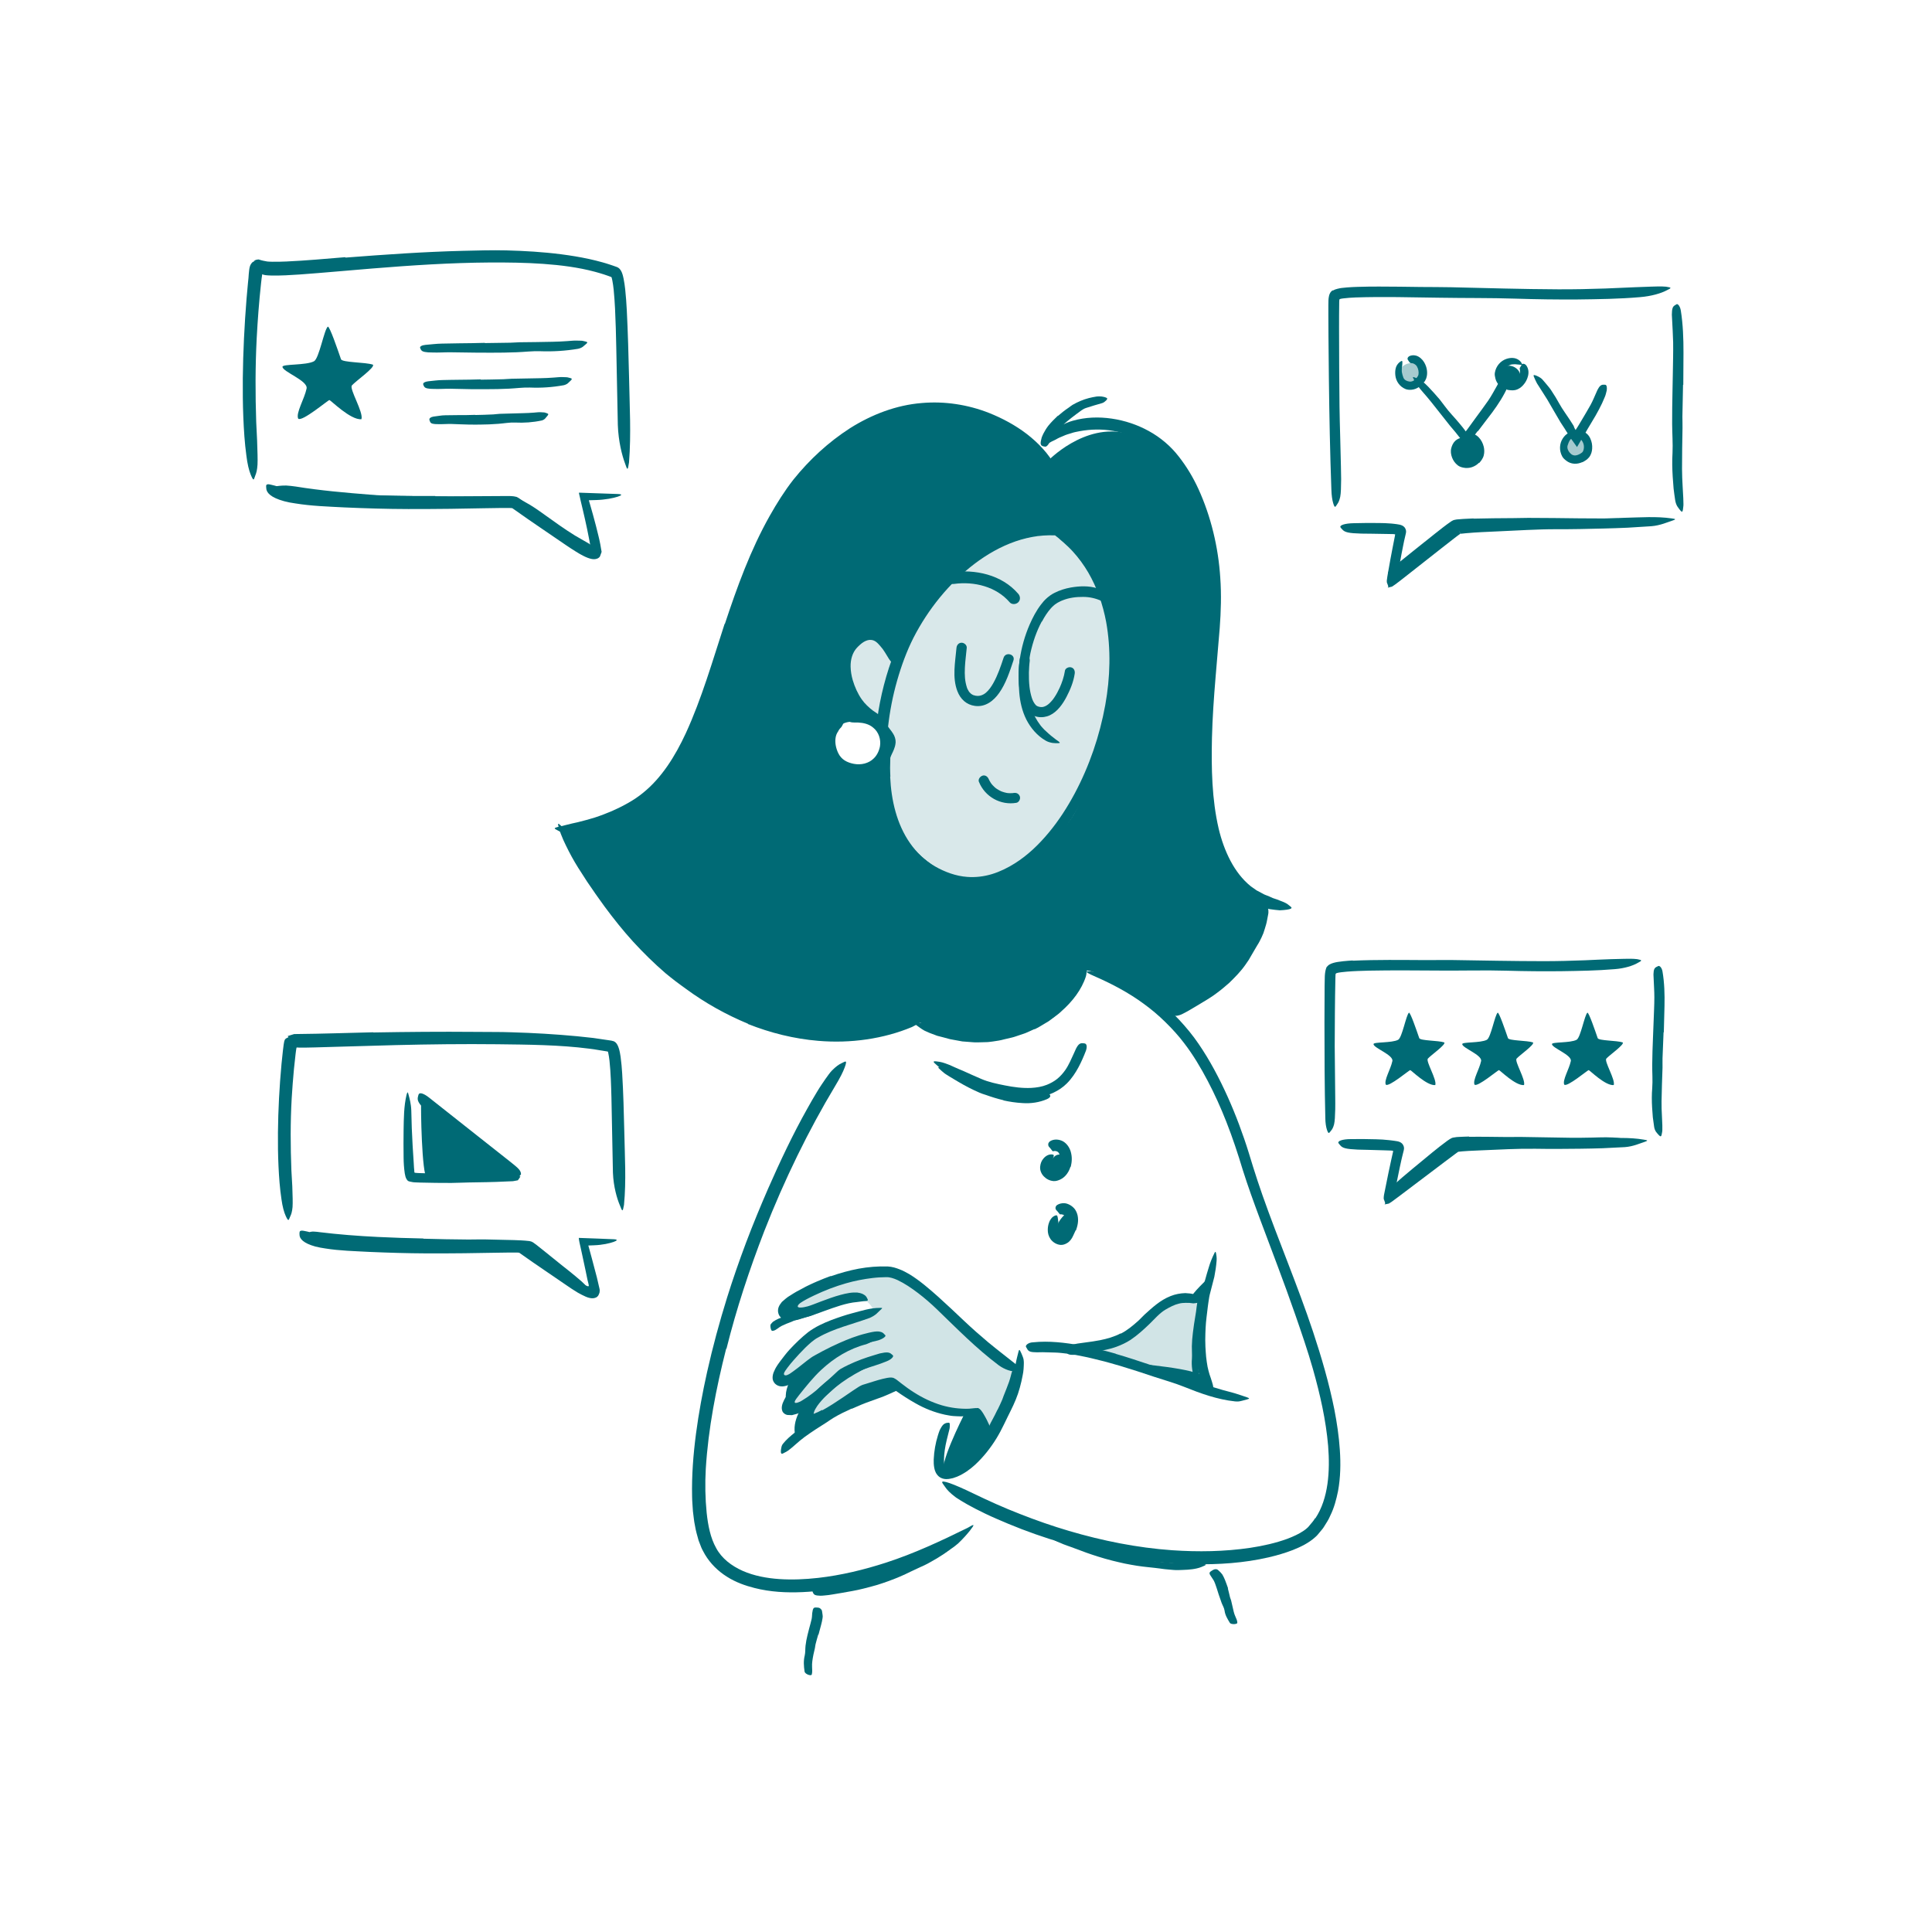 <svg width="520" height="520" viewBox="0 0 520 520" fill="none" xmlns="http://www.w3.org/2000/svg">
<path opacity="0.18" d="M323.82 350.21C323.82 350.21 316 348.38 312.75 351.39C309.5 354.4 301.73 361.05 300.33 361.54C298.93 362.03 289.86 363.87 289.86 363.87L312.08 369.66L323.82 370.59V350.21Z" fill="#006A75"/>
<path opacity="0.18" d="M273.83 369.18C273.83 369.18 268.62 365.1 264.33 361.27C260.04 357.44 247.38 342.42 243.01 342.42C238.64 342.42 221.79 344.1 217.04 347.82C212.28 351.54 209.52 352.42 211.82 353.19C214.12 353.95 227.77 348.11 230.72 348.96C233.66 349.8 235.93 352.68 234.38 353.09C232.83 353.5 217.38 357.96 214.26 362.56C211.15 367.16 206.8 369.9 209.5 371.23C212.2 372.57 223.86 364.45 223.82 364.48C223.78 364.51 211.22 374.4 211.52 376.55C211.82 378.7 212.2 381.17 217.03 378.9C221.86 376.63 223.81 373.11 223.81 373.11C223.81 373.11 215.05 381.05 217.03 382.33C219.01 383.61 226.81 378.99 228.01 377.81C229.21 376.63 237.81 372.97 239.18 373.12C240.55 373.27 247.88 377.56 251.42 378.5C254.96 379.44 263.32 380.28 263.32 380.28L266.56 385.34L273.84 369.19L273.83 369.18Z" fill="#006A75"/>
<path opacity="0.15" d="M284.31 143.57C284.31 143.57 254.61 144.5 242.29 174.39L240.93 177.97C240.93 177.97 239.16 168.01 234.44 170.65C229.72 173.29 225.79 178.8 229.24 184.71C232.69 190.62 239.56 197.24 239.56 197.24C239.56 197.24 236.48 209.59 238.53 216.31C240.58 223.03 250.2 236.73 260.25 237.7C270.3 238.67 277.14 235.23 284.3 223.82C291.46 212.41 296.96 201.24 297.94 194.91C298.92 188.58 300.07 172.38 298.65 166.43C295.75 154.34 284.3 143.57 284.3 143.57H284.31Z" fill="#006A75"/>
<path d="M325.34 343.86C325.34 343.86 320.34 348.59 320.89 348.95C321.44 349.31 324.48 350.93 324.57 348.95C324.66 346.97 325.34 343.86 325.34 343.86Z" fill="#006A75"/>
<path d="M323.06 358.05C322.9 359.21 322.8 360.38 322.69 361.56C322.65 361.99 322.69 362.42 322.65 362.85C322.54 364.36 322.46 365.89 322.51 367.41C322.52 368.09 322.57 368.76 322.63 369.43C322.67 369.86 322.76 370.28 322.77 370.72C322.77 371.16 322.75 371.6 322.72 372.04C322.69 372.32 322.58 372.3 322.36 372.11C322.15 371.91 321.75 371.55 321.5 371.07C320.88 369.34 320.65 367.51 320.81 365.68C320.88 364.59 320.77 363.46 320.79 362.34C320.8 361.73 320.85 361.12 320.88 360.51L321.07 358.68C321.16 357.93 321.26 357.19 321.37 356.44C321.55 355.32 321.73 354.19 321.91 353.08C322.04 352.21 322.1 351.35 322.26 350.49C322.29 350.3 322.31 350.11 322.36 349.93C322.52 349.23 322.76 349.06 323.14 349C323.23 348.99 323.32 348.96 323.4 348.96C323.67 348.96 323.85 349.3 323.9 349.84C323.89 350.61 323.88 351.4 323.83 352.19C323.77 352.97 323.64 353.75 323.54 354.54C323.38 355.71 323.21 356.88 323.1 358.06H323.05L323.06 358.05Z" fill="#006A75"/>
<path d="M298.5 417.77C300.59 418.37 302.71 418.91 304.85 419.31C305.63 419.48 306.43 419.54 307.21 419.67C309.98 420.13 312.78 420.51 315.61 420.66C316.86 420.72 318.12 420.78 319.37 420.79C320.17 420.78 320.97 420.77 321.78 420.84C322.58 420.87 323.39 420.94 324.2 421.01C324.7 421.06 324.64 421.18 324.23 421.38C323.81 421.57 323.05 421.94 322.12 422.14C320.47 422.52 318.81 422.53 317.14 422.59C316.31 422.62 315.47 422.52 314.64 422.45C313.81 422.39 312.97 422.29 312.14 422.16C310.15 421.89 308.07 421.75 306.04 421.43C304.92 421.27 303.82 421.03 302.71 420.83C301.61 420.57 300.51 420.35 299.42 420.06L297.41 419.52L295.42 418.92C294.42 418.62 293.43 418.26 292.43 417.92C291.45 417.55 290.47 417.19 289.49 416.83C287.99 416.24 286.45 415.8 285 415.12C284.67 414.98 284.36 414.85 284.04 414.68C282.88 414.04 282.6 413.67 282.51 413.24C282.49 413.14 282.45 413.03 282.45 412.95C282.45 412.67 283.04 412.69 283.99 412.9C286.75 413.63 289.44 414.78 292.23 415.71C293.25 416.09 294.31 416.39 295.34 416.76C296.39 417.08 297.43 417.42 298.49 417.7V417.75L298.5 417.77Z" fill="#006A75"/>
<path d="M234.22 424.83L235.73 424.42C236.23 424.26 236.72 424.11 237.23 423.96C238.24 423.68 239.22 423.33 240.22 423C240.95 422.76 241.63 422.41 242.35 422.15C244.88 421.2 247.37 420.13 249.81 418.93C250.9 418.41 251.94 417.8 252.98 417.2C253.63 416.79 254.29 416.39 254.99 416.05C255.67 415.68 256.36 415.33 257.06 414.99C257.5 414.78 257.5 414.9 257.24 415.25C256.98 415.6 256.51 416.25 255.83 416.86C254.65 417.96 253.26 418.75 251.91 419.59C250.54 420.4 249.14 421.19 247.66 421.81C246.78 422.2 245.9 422.63 245.01 423.05C244.13 423.49 243.23 423.91 242.33 424.3C240.34 425.15 238.31 425.89 236.24 426.54C234.95 426.9 233.68 427.28 232.38 427.58C230.42 428.08 228.42 428.4 226.44 428.75C224.9 428.97 223.39 429.33 221.83 429.43C221.49 429.45 221.15 429.51 220.81 429.49C219.52 429.45 219.12 429.29 218.87 428.78C218.81 428.66 218.74 428.55 218.71 428.44C218.61 428.06 219.13 427.74 220.02 427.59C222.66 427.03 225.38 426.8 228.13 426.25C230.16 425.83 232.21 425.4 234.22 424.79L234.24 424.84L234.22 424.83Z" fill="#006A75"/>
<path d="M268.5 379.43C268.96 378.53 269.36 377.61 269.77 376.68C269.91 376.34 270.02 375.98 270.15 375.64C270.66 374.43 271.11 373.19 271.58 371.94C271.78 371.39 271.93 370.81 272.08 370.25C272.24 369.52 272.5 368.8 272.81 368.11C272.91 367.89 272.98 367.94 273.07 368.16C273.15 368.38 273.29 368.79 273.3 369.24C273.32 370.03 273.13 370.78 273.01 371.55C272.86 372.31 272.7 373.07 272.42 373.81C272.08 374.69 271.89 375.64 271.58 376.56C271.24 377.56 270.85 378.55 270.4 379.51C270.14 380.11 269.83 380.69 269.55 381.27C269.1 382.15 268.61 383.01 268.15 383.87C267.81 384.55 267.47 385.21 267.11 385.87C267.03 386.01 266.95 386.16 266.86 386.3C266.5 386.8 266.28 386.89 265.92 386.8C265.84 386.78 265.75 386.77 265.67 386.74C265.42 386.64 265.37 386.3 265.49 385.86C265.92 384.58 266.41 383.31 267.09 382.14C267.57 381.26 268.03 380.36 268.46 379.44L268.5 379.46V379.43Z" fill="#006A75"/>
<path d="M305.49 367C305.49 367 322.41 368.32 323.82 370.58C325.23 372.84 325.34 373.91 325.34 373.91L306.15 367.82L305.49 367Z" fill="#006A75"/>
<path d="M216.5 377.8C216.5 377.8 212.84 382.24 214.12 386.59C214.56 388.09 218.87 382.55 218.87 382.55L216.49 377.8H216.5Z" fill="#006A75"/>
<path d="M212.65 371.66C212.65 371.66 211.22 374.06 211.53 376.55C211.84 379.04 217.04 371.11 217.04 371.11L214.91 369.18L212.64 371.66H212.65Z" fill="#006A75"/>
<path d="M259.39 380.93C259.39 380.93 252.02 395.51 254.43 396C260.22 397.18 266.55 387.17 266.55 387.17V385.33L263.31 380.27L259.38 380.93H259.39Z" fill="#006A75"/>
<path d="M285.73 315.23C285.73 315.17 285.74 315.12 285.75 315.06L285.68 315.56C285.73 315.19 285.83 314.84 285.97 314.5L285.78 314.95C285.93 314.61 286.11 314.29 286.34 314L286.05 314.38C286.17 314.22 286.3 314.08 286.45 313.94C286.79 313.61 287 313.09 287 312.61C287 312.35 286.96 312.11 286.84 311.89C286.76 311.66 286.64 311.46 286.45 311.29C286.09 310.96 285.62 310.72 285.12 310.74C284.62 310.76 284.16 310.93 283.79 311.29C283.5 311.57 283.26 311.89 283.02 312.21C282.87 312.42 282.73 312.65 282.62 312.89C282.45 313.25 282.29 313.63 282.18 314.01C282.07 314.39 282.02 314.83 281.98 315.24C281.98 315.5 282.02 315.74 282.14 315.96C282.22 316.19 282.34 316.39 282.53 316.56C282.7 316.74 282.9 316.87 283.13 316.95C283.35 317.07 283.59 317.12 283.85 317.11C284.33 317.09 284.84 316.93 285.18 316.56L285.47 316.18C285.64 315.89 285.72 315.57 285.73 315.23Z" fill="#006A75"/>
<path d="M287.7 332.18V332.12C287.69 332.29 287.66 332.45 287.64 332.62C287.71 332.08 287.86 331.55 288.07 331.04L287.88 331.49C288.1 330.98 288.37 330.51 288.71 330.08L288.42 330.46C288.62 330.2 288.84 329.97 289.08 329.74C289.42 329.42 289.63 328.88 289.63 328.41C289.63 327.94 289.43 327.4 289.08 327.08C288.73 326.76 288.25 326.51 287.75 326.53C287.25 326.55 286.8 326.73 286.42 327.08C285.78 327.68 285.22 328.42 284.82 329.2C284.59 329.65 284.39 330.12 284.24 330.61C284.08 331.12 284.01 331.65 283.95 332.18C283.89 332.62 284.2 333.21 284.5 333.51C284.83 333.84 285.36 334.08 285.83 334.06C286.3 334.04 286.82 333.88 287.16 333.51L287.45 333.13C287.62 332.84 287.7 332.52 287.71 332.18H287.7Z" fill="#006A75"/>
<path d="M270.11 296.13C268.47 295.75 266.88 295.25 265.31 294.69C264.73 294.51 264.15 294.33 263.6 294.08C261.64 293.23 259.75 292.25 257.93 291.17C257.11 290.71 256.32 290.19 255.52 289.73C255.02 289.4 254.5 289.12 254.03 288.74C253.56 288.36 253.12 287.95 252.69 287.54C252.42 287.28 252.54 287.21 252.9 287.23C253.26 287.26 253.91 287.32 254.54 287.57C256.73 288.54 258.8 289.58 260.88 290.74C262.12 291.44 263.55 291.86 264.92 292.32C265.67 292.6 266.43 292.82 267.19 293.08C267.96 293.29 268.72 293.53 269.5 293.71C270.46 293.94 271.42 294.15 272.39 294.28C273.86 294.51 275.36 294.65 276.83 294.62C277.4 294.58 277.97 294.52 278.53 294.46C279.09 294.39 279.64 294.26 280.19 294.18L280.91 294.05C281.82 293.92 282.14 294.03 282.44 294.48C282.51 294.58 282.59 294.68 282.64 294.79C282.81 295.14 282.49 295.53 281.81 295.83C279.79 296.71 277.44 297.07 275.15 296.89C273.44 296.8 271.75 296.54 270.09 296.18V296.12L270.11 296.13Z" fill="#006A75"/>
<path d="M325.06 206.42C323.03 182.87 327 165.6 326.37 150.61C325.74 135.63 314.96 119.57 303.38 116.65C291.81 113.72 281.98 124.12 281.98 124.12C281.98 124.12 275.15 117.6 270.18 114.41C265.22 111.23 255.6 109.76 244.27 110.31C232.94 110.86 221.37 123.11 215.87 129.03C210.36 134.95 200.61 152.89 198.27 165C195.93 177.11 184.3 203.03 177.88 212.03C171.46 221.03 151.76 223.61 151.76 223.61C151.76 223.61 154.93 228.52 170.61 251.47C186.28 274.43 217.55 278.64 229.41 277.8C241.27 276.96 246.26 274.29 246.26 274.29C246.26 274.29 260 284.56 279.71 276.05C288.82 272.11 292.57 261.2 292.57 261.2C297.85 261.65 314.09 273.94 314.09 273.94C314.09 273.94 318.6 272.05 326.56 266.71C338.4 258.77 340.41 242.61 340.41 242.61C331.98 242.6 327.1 229.97 325.06 206.42ZM292.18 212.57C287.95 223.61 283.51 225.27 277.98 230.66C272.45 236.04 266.01 237.09 258.3 236C250.6 234.9 241.86 225.55 238.64 217.78C235.42 210.01 238.73 202.03 237.38 204.01C236.04 205.98 232.51 208.81 227.83 206.43C225.64 205.32 223.2 202.03 224.86 197.05C226.53 192.06 235.52 195.08 235.52 195.08C235.52 195.08 229.9 186.4 228.68 183.53C227.46 180.67 226.3 175.21 232.49 171.45C238.68 167.69 240.25 177.15 240.25 177.15C240.25 177.15 242.29 174.39 244.94 171.19C247.59 167.98 252.27 158.46 262.16 149.43C272.05 140.4 284.31 142.62 284.31 142.62C284.31 142.62 291.85 150.75 294.91 155.73C297.97 160.72 299.28 169.44 300.21 179.26C301.14 189.07 296.65 200.93 292.18 212.58V212.57Z" fill="#006A75"/>
<path d="M395.41 305.97C398.86 305.93 402.29 306 405.73 306.03C406.98 306.04 408.23 305.99 409.48 306.01L422.71 306.23C424.67 306.24 426.63 306.23 428.57 306.18C431.06 306.12 433.56 305.99 436.05 306.34C436.84 306.59 436.73 306.49 436.09 306.82C435.77 307 435.31 307.18 434.75 307.4C434.47 307.5 434.17 307.63 433.84 307.71C433.51 307.78 433.17 307.84 432.81 307.88C427.71 308.3 422.61 308.26 417.47 308.07C414.4 307.95 411.2 308.09 408.06 308.1L397.7 308.13L394.52 308.17C393.99 308.17 393.46 308.19 392.95 308.22L392.18 308.26C392 308.3 391.77 308.27 391.62 308.35L391.44 308.44L391.21 308.59C391.05 308.7 390.9 308.79 390.74 308.91L389.78 309.61L387.88 311.08C386.62 312.07 385.37 313.09 384.13 314.11C382.21 315.69 380.4 317.34 378.47 318.9C378.05 319.25 377.63 319.58 377.17 319.89C375.49 321.07 374.78 321.22 374.14 321.01C374 320.97 373.84 320.96 373.76 320.93C373.49 320.85 373.93 320 375.01 319.02C376.62 317.57 378.32 316.12 380.07 314.67C381.83 313.22 383.61 311.74 385.4 310.27C386.75 309.18 388.08 308.1 389.56 307.03L390.17 306.62C390.39 306.49 390.79 306.24 391.1 306.19C391.41 306.13 391.78 306.07 392.06 306.04L392.74 306C393.65 305.94 394.51 305.94 395.39 305.9V305.95L395.41 305.97Z" fill="#006A75"/>
<path d="M396.63 139.59C400.22 139.49 403.81 139.48 407.39 139.45L411.31 139.39C415.91 139.4 420.52 139.45 425.12 139.51C427.16 139.51 429.21 139.53 431.24 139.54C432.54 139.54 433.85 139.52 435.15 139.54C436.45 139.59 437.76 139.74 439.05 139.97C439.86 140.11 439.75 140.1 439.05 140.24C438.71 140.31 438.21 140.43 437.62 140.6C437.03 140.74 436.34 140.86 435.59 140.94C430.29 141.01 424.99 141.11 419.63 140.97C416.43 140.89 413.1 141.04 409.82 141.09C406.22 141.15 402.62 141.21 399.02 141.31C396.81 141.38 394.58 141.42 392.42 141.61L391.93 141.68C391.76 141.72 391.69 141.78 391.51 141.9C391.18 142.12 390.84 142.36 390.51 142.6L388.51 144.12C387.19 145.16 385.87 146.2 384.56 147.23C382.53 148.85 380.59 150.5 378.54 152.07C378.09 152.42 377.66 152.77 377.18 153.1C375.38 154.25 374.68 154.45 374.09 154.34C373.96 154.31 373.79 154.31 373.7 154.26C373.38 154.09 374 153.48 375.17 152.49C378.68 149.63 382.45 146.66 386.23 143.63C387.67 142.51 389 141.41 390.65 140.29C390.81 140.2 390.97 140.11 391.13 140.03C391.29 139.95 391.45 139.95 391.61 139.9L392.1 139.81C392.25 139.79 392.34 139.79 392.47 139.78C392.93 139.75 393.42 139.69 393.87 139.67L396.6 139.54V139.59H396.63Z" fill="#006A75"/>
<path d="M392.03 122.93C392.03 122.93 394.77 124.71 396.09 123.93C397.41 123.15 398.32 122.24 397.76 120.12C397.2 118 392.87 117.41 391.69 120.9C391.55 121.32 392.1 122.07 392.02 122.93H392.03Z" fill="#006A75"/>
<path opacity="0.35" d="M421.13 122.31C421.13 122.31 423.87 124.09 425.19 123.31C426.51 122.53 427.42 121.62 426.86 119.5C426.3 117.38 421.97 116.79 420.79 120.28C420.65 120.7 421.2 121.45 421.12 122.31H421.13Z" fill="#006A75"/>
<path d="M403.99 102.56C403.99 102.56 406.73 104.34 408.05 103.56C409.37 102.78 409.68 102.72 409.12 100.61C408.56 98.5 404.83 97.04 403.66 100.53C403.52 100.95 404.07 101.7 403.99 102.56Z" fill="#006A75"/>
<path opacity="0.35" d="M376.84 102.27C376.84 102.27 379.58 104.05 380.9 103.27C382.22 102.49 383.13 101.58 382.57 99.46C382.01 97.34 377.68 96.75 376.5 100.24C376.36 100.66 376.91 101.41 376.83 102.27H376.84Z" fill="#006A75"/>
<path d="M113.36 296.88C113.22 297.73 113.5 316.25 114.91 317.08C116.32 317.91 137.81 315.61 137.81 315.61L113.36 296.88Z" fill="#006A75"/>
<path d="M113.96 333.4C118 333.52 122.04 333.59 126.09 333.62C127.57 333.63 129.04 333.56 130.52 333.59L138.35 333.77C139.67 333.83 140.94 333.85 142.36 334.02C142.46 334.04 142.52 334.04 142.65 334.07C142.78 334.1 142.92 334.14 143.05 334.18C143.29 334.27 143.44 334.39 143.62 334.5C143.9 334.7 144.19 334.9 144.45 335.11C144.98 335.52 145.49 335.93 146 336.34C147.8 337.79 149.62 339.26 151.41 340.7C152.57 341.61 153.73 342.52 154.86 343.47C155.98 344.44 157.16 345.3 158.07 346.52C158.67 347.24 158.54 347.21 157.73 346.99C157.33 346.87 156.7 346.78 156.04 346.53C155.39 346.27 154.7 345.88 154 345.38C151.53 343.63 149.23 341.7 146.88 339.83C145.71 338.89 144.54 337.94 143.39 337.04C143.1 336.81 142.81 336.6 142.54 336.41C142.46 336.35 142.41 336.32 142.37 336.3L142.31 336.26L142.28 336.24H142.26C142.26 336.24 142.23 336.27 142.28 336.15L142.33 336.03C142.1 336.54 142.67 335.25 142.6 335.41L142.58 335.45C142.47 335.66 142.38 335.87 142.29 336.09L142.24 336.23C142.24 336.23 142.11 336.21 142.05 336.2C141.43 336.11 140.65 336.07 139.92 336.02C136.34 335.82 132.55 336.03 128.84 336.03C124.76 336.03 120.67 335.98 116.58 335.91C114.06 335.84 111.54 335.78 109.03 335.71C105.22 335.59 101.39 335.37 97.6 335.13C94.66 334.94 91.76 334.83 88.82 334.45C88.17 334.35 87.54 334.26 86.89 334.11C86.29 333.96 85.8 333.83 85.39 333.69C84.98 333.53 84.66 333.38 84.41 333.23C83.9 332.94 83.66 332.6 83.52 332.26C83.46 332.1 83.36 331.94 83.34 331.82C83.31 331.61 83.55 331.54 84.01 331.49C84.25 331.46 84.51 331.49 84.84 331.51C85.17 331.53 85.55 331.56 85.96 331.63C90.93 332.24 96.32 332.67 101.76 332.93C105.8 333.12 109.88 333.27 113.95 333.34V333.4H113.96Z" fill="#006A75"/>
<path d="M129.09 135.67L115.34 135.51C113.67 135.48 111.99 135.51 110.32 135.45C104.42 135.23 98.52 134.91 92.64 134.34C90.03 134.05 87.4 133.87 84.82 133.49L82.33 133.16L79.85 132.71C78.19 132.44 76.55 131.98 74.99 131.36C74.05 130.84 74.19 130.9 75.13 130.77C75.6 130.7 76.25 130.69 77.02 130.68C77.78 130.71 78.64 130.83 79.58 130.95C86.2 132.03 92.94 132.61 99.75 133.15C103.82 133.5 108.09 133.45 112.27 133.55C116.87 133.63 121.48 133.68 126.1 133.7C128.94 133.72 131.78 133.72 134.63 133.78C135.71 133.78 136.8 133.86 137.9 133.93C139.15 134.06 140.17 134.52 141.16 135.04C143.13 136.06 144.89 137.34 146.63 138.58C149.33 140.53 151.97 142.42 154.72 144.12C155.33 144.48 155.93 144.82 156.55 145.18C157.69 145.85 158.46 146.23 158.95 146.61C159.44 146.98 159.68 147.3 159.85 147.64C159.93 147.79 160.05 147.95 160.09 148.05C160.16 148.23 159.92 148.26 159.38 148.25C158.83 148.26 158.04 148.07 157.12 147.63C151.6 145.11 146.86 140.83 141.81 137.64C140.87 137.08 139.92 136.53 138.96 136.17C138.44 135.91 138.11 135.97 137.65 135.87L135.99 135.77C133.72 135.7 131.41 135.69 129.1 135.69V135.64L129.09 135.67Z" fill="#006A75"/>
<path d="M284.73 111.96C285.65 111.17 286.58 110.42 287.59 109.75C287.96 109.5 288.29 109.2 288.68 108.97C290.05 108.18 291.53 107.54 293.08 107.14C293.77 106.99 294.46 106.81 295.17 106.72C296.07 106.64 297.03 106.68 297.86 107.1C298.12 107.23 298 107.49 297.73 107.77C297.45 108.04 297.03 108.4 296.63 108.5C296.26 108.59 295.91 108.69 295.57 108.81C295.22 108.92 294.88 109 294.53 109.11C293.84 109.34 293.12 109.56 292.36 109.79C291.44 110.07 290.67 110.75 289.87 111.33C289 111.98 288.09 112.67 287.23 113.39C286.7 113.84 286.18 114.3 285.69 114.79C284.94 115.53 284.22 116.31 283.58 117.14C283.09 117.79 282.77 118.54 282.38 119.24C282.28 119.39 282.21 119.54 282.1 119.69C281.7 120.21 281.45 120.31 280.91 120.15C280.79 120.12 280.66 120.09 280.55 120.05C280.17 119.9 280.02 119.49 280.11 118.94C280.19 118.54 280.27 118.13 280.38 117.74C280.52 117.36 280.69 117 280.87 116.63C281.25 115.91 281.67 115.2 282.18 114.56C282.95 113.61 283.82 112.75 284.7 111.91L284.75 111.96H284.73Z" fill="#006A75"/>
<path d="M229.21 379.13C227.54 379.89 225.88 380.68 224.29 381.64C223.7 381.97 223.17 382.4 222.6 382.76C220.57 384.03 218.54 385.33 216.57 386.76C215.7 387.4 214.88 388.1 214.08 388.81C213.58 389.28 213.04 389.72 212.5 390.14C211.97 390.58 211.35 390.92 210.7 391.22C210.29 391.4 210.15 391.15 210.17 390.61C210.17 390.34 210.22 389.99 210.3 389.61C210.37 389.21 210.52 388.83 210.79 388.53C211.69 387.41 212.77 386.5 213.88 385.61C214.99 384.72 216.15 383.87 217.38 383.11C218.84 382.19 220.24 381.06 221.73 380.09C223.38 379.05 225.08 378.09 226.84 377.24C227.91 376.7 229.03 376.24 230.12 375.76C231.8 375.08 233.52 374.48 235.21 373.9C236.52 373.41 237.79 372.9 239.11 372.46C239.4 372.37 239.68 372.27 239.98 372.19C241.08 371.92 241.48 372.04 241.85 372.61C241.93 372.74 242.04 372.87 242.1 373C242.31 373.45 241.95 373.97 241.22 374.34C240.11 374.85 238.99 375.37 237.85 375.83C236.71 376.3 235.52 376.64 234.37 377.1C232.63 377.71 230.93 378.42 229.25 379.18L229.22 379.12L229.21 379.13Z" fill="#006A75"/>
<path d="M215.72 354.85C215.05 355.01 214.39 355.23 213.72 355.45C213.48 355.54 213.26 355.68 213.02 355.77C212.15 356.09 211.27 356.43 210.42 356.85C210.04 357.03 209.7 357.29 209.37 357.53C208.92 357.82 208.52 358.18 207.89 358.21C207.69 358.22 207.55 357.97 207.45 357.59C207.36 357.21 207.27 356.62 207.49 356.38C207.68 356.16 207.86 355.92 208.07 355.74C208.31 355.58 208.55 355.44 208.79 355.3C209.29 355.02 209.81 354.79 210.37 354.61C211.04 354.4 211.61 353.95 212.25 353.65C212.96 353.32 213.7 353.05 214.46 352.84C214.93 352.71 215.4 352.59 215.86 352.48C216.57 352.31 217.28 352.2 217.97 352.07C218.5 351.95 219 351.73 219.52 351.59C219.63 351.57 219.74 351.53 219.86 351.51C220.3 351.47 220.46 351.58 220.63 351.96C220.67 352.05 220.72 352.13 220.75 352.22C220.85 352.51 220.73 352.82 220.44 353.03C220.23 353.19 220.01 353.35 219.79 353.49C219.57 353.61 219.34 353.71 219.11 353.81C218.65 354.01 218.19 354.17 217.74 354.32C217.06 354.51 216.38 354.65 215.73 354.87L215.71 354.82L215.72 354.85Z" fill="#006A75"/>
<path d="M239.59 209.04C239.87 215.42 241.37 221.84 244.94 226.94C246.71 229.47 248.97 231.65 251.65 233.19C254.33 234.71 257.31 235.81 260.34 236.02C262.56 236.19 264.81 235.92 266.97 235.27C269.13 234.61 271.2 233.6 273.15 232.37C276.61 230.2 279.63 227.29 282.29 224.08C284.96 220.87 287.25 217.31 289.24 213.6C293.21 206.16 295.98 198.05 297.49 189.72C298.82 182.34 299.04 174.66 297.72 167.38C296.84 162.71 295.28 158.17 292.91 154.1C291.71 152.08 290.32 150.17 288.74 148.43C287.95 147.56 287.09 146.75 286.21 145.97C285.74 145.61 285.32 145.19 284.87 144.8C284.41 144.42 283.92 144.09 283.47 143.68C281.11 141.85 281.37 142.08 283.86 142.93C285.06 143.43 286.88 144.08 288.73 145.47C290.58 146.81 292.67 148.64 294.32 151.09C297.3 155.39 299.21 160.33 300.25 165.36C301.32 170.4 301.59 175.54 301.34 180.62C300.81 190.79 298.22 200.77 294.01 210.02C291.47 215.54 288.36 220.97 284.41 225.86C282.44 228.31 280.24 230.61 277.77 232.62C275.32 234.65 272.56 236.37 269.54 237.55C267.88 238.18 266.14 238.65 264.36 238.9C262.58 239.15 260.76 239.14 258.98 238.94C255.39 238.51 252.03 237.13 249.05 235.21C246.07 233.26 243.56 230.64 241.67 227.67C239.77 224.7 238.49 221.4 237.67 218.03C236.93 214.96 236.57 211.83 236.45 208.71C236.37 207.15 236.43 205.59 236.46 204.03C236.49 202.97 236.94 202.11 237.26 201.43C237.43 201.08 237.58 200.76 237.7 200.46C237.82 200.16 237.89 199.88 237.9 199.73C237.92 199.51 237.85 199.34 237.72 199.13C237.56 198.86 237.33 198.56 237.08 198.23C236.83 197.9 236.55 197.55 236.29 197.08C235.99 196.56 235.82 195.94 235.89 195.33L236.08 193.75C236.91 187.46 238.52 181.26 240.84 175.36C243.16 169.42 246.53 163.95 250.5 159.06C253.61 155.27 257.07 151.81 260.99 148.9C264.89 146 269.26 143.6 274.06 142.28C276.17 141.71 278.29 141.26 280.51 141.16C281.54 141.08 282.48 141.13 283.35 141.14C284.21 141.22 285 141.25 285.71 141.37C286.42 141.49 287.06 141.6 287.63 141.73C288.2 141.89 288.71 142.02 289.15 142.18C290.93 142.86 291.86 143.48 292.52 144.15C292.82 144.45 293.24 144.77 293.39 144.99C293.88 145.76 290.78 144.73 285.36 144.18C283.34 144.01 281.3 144.04 279.28 144.29C277.26 144.57 275.25 145.06 273.29 145.73C269.37 147.08 265.67 149.19 262.27 151.77C255.48 156.95 249.83 163.93 245.86 171.66C244.01 175.32 242.57 179.28 241.43 183.3C240.86 185.31 240.37 187.35 239.97 189.41C239.77 190.44 239.59 191.47 239.43 192.51L239.21 194.07L239.03 195.53C239.03 195.53 239.03 195.55 239.03 195.57C239.11 195.72 239.31 196 239.56 196.31C239.81 196.63 240.11 197 240.42 197.53C240.81 198.15 241.09 198.99 241.06 199.79C241 200.66 240.79 201.21 240.61 201.69C240.42 202.17 240.22 202.56 240.06 202.91C239.9 203.25 239.76 203.55 239.69 203.77C239.65 203.88 239.64 203.96 239.62 204.02C239.62 204.05 239.62 204.05 239.62 204.1V204.39L239.57 206.71C239.57 207.48 239.62 208.25 239.64 209.02L239.56 209.04H239.59Z" fill="#006A75"/>
<path d="M195.09 167.95C198.37 158.05 201.96 148.08 207.19 138.81C209.1 135.44 211.16 132.13 213.57 129.06C217.89 123.69 222.97 119 228.77 115.26C234.58 111.59 241.23 109.01 248.15 108.47C254.27 107.94 260.52 108.91 266.17 111.13C269.79 112.57 273.27 114.44 276.38 116.82C279.46 119.21 282.24 122.11 284.11 125.57C284.56 126.73 284.67 127.26 284.53 127.3C284.38 127.35 283.94 126.92 283.1 126.31C282.21 125.72 281.14 124.81 279.75 123.86C278.42 122.87 276.89 121.72 275.23 120.48C269.51 115.94 262.6 112.81 255.37 112.01C248.14 111.12 240.71 112.68 234.01 116.01C229.99 117.99 226.23 120.76 222.83 123.95C219.39 127.13 216.39 130.72 213.75 134.57C207.93 143.04 203.89 152.71 200.46 162.54C198.33 168.6 196.41 174.76 194.39 180.9C192.86 185.55 191.24 190.2 189.35 194.76C187.47 199.32 185.28 203.78 182.5 207.88C180.34 211.06 177.81 214.02 174.77 216.44C171.7 218.84 168.28 220.62 164.72 222.04C163.14 222.65 161.59 223.23 159.93 223.66C158.4 224.09 157.09 224.31 155.98 224.41C154.87 224.5 153.97 224.57 153.22 224.47C152.47 224.38 151.88 224.25 151.4 224.08C150.92 223.95 150.55 223.77 150.22 223.57C149.92 223.39 149.54 223.23 149.38 223.09C149.11 222.85 149.61 222.68 150.69 222.46C151.78 222.2 153.41 221.74 155.51 221.3C157.06 220.92 158.61 220.5 160.15 220.02C161.69 219.52 163.21 218.93 164.72 218.29C167.7 216.96 170.63 215.41 173.08 213.39C178.09 209.35 181.73 203.52 184.6 197.32C188.86 188.04 191.77 177.92 195.03 167.91H195.11L195.09 167.95Z" fill="#006A75"/>
<path d="M323.28 187.83C323.6 183.41 324 179.01 324.39 174.62C324.76 170.24 325.18 165.87 325.27 161.58C325.32 158.43 325.1 155.28 324.79 152.16C324.24 146.66 323.13 141.19 321.13 136.05C320.14 133.48 318.96 130.98 317.5 128.65C316.05 126.33 314.4 124.05 312.49 122.21C308.99 118.94 304.4 116.78 299.69 115.99C296.66 115.45 293.55 115.51 290.56 116.06C289.81 116.21 289.06 116.33 288.35 116.59C287.62 116.81 286.89 117.01 286.2 117.34L285.15 117.78C284.8 117.92 284.48 118.14 284.15 118.31C283.82 118.5 283.46 118.64 283.11 118.81C282.76 118.97 282.46 119.21 282.12 119.39C280.44 120.34 280.41 120.04 281.37 118.5C281.83 117.69 282.64 116.66 283.88 115.65C284.52 115.21 285.24 114.74 286.04 114.28C286.87 113.92 287.76 113.51 288.72 113.25C292.15 112.27 295.76 112.16 299.23 112.67C302.71 113.18 306.09 114.3 309.18 116C312.26 117.68 315.08 120.05 317.22 122.82C319.35 125.52 321.13 128.49 322.55 131.59C325.94 139.02 327.92 147.32 328.44 155.53C328.76 160.03 328.62 164.59 328.29 169.03L327.17 182.31C326.72 187.74 326.33 193.18 326.2 198.6C326.02 206.8 326.17 215.13 328 223C328.72 226.05 329.76 228.98 331.17 231.66C332.58 234.33 334.4 236.74 336.67 238.56C337.19 238.93 337.71 239.29 338.22 239.65C338.77 239.96 339.34 240.23 339.9 240.54C340.4 240.86 340.94 240.98 341.4 241.18C341.86 241.37 342.26 241.59 342.65 241.74C343.45 241.99 344.09 242.22 344.62 242.45C345.7 242.86 346.34 243.14 346.85 243.6C347.08 243.8 347.41 244 347.55 244.18C347.79 244.48 347.38 244.69 346.38 244.84C345.88 244.91 345.24 244.98 344.46 245.01C343.69 244.95 342.78 244.85 341.76 244.7C338.76 244.06 335.89 242.48 333.5 240.37C331.11 238.25 329.22 235.59 327.86 232.76C325.08 227.09 323.89 220.92 323.24 214.84C322.31 205.78 322.66 196.74 323.22 187.82H323.31L323.28 187.83Z" fill="#006A75"/>
<path d="M201.34 275.55C195.41 273.09 189.79 269.95 184.65 266.17C183.72 265.47 182.75 264.82 181.84 264.11C180.93 263.39 180.01 262.69 179.12 261.94C176.02 259.27 173.11 256.4 170.36 253.4C167.62 250.39 165.09 247.2 162.68 243.94C161.65 242.46 160.55 241.03 159.56 239.53L158.03 237.31C157.54 236.56 157.06 235.8 156.58 235.05C155.31 233.14 154.14 231.16 153.09 229.11C152.06 227.06 151.02 225.01 150.4 222.77C150 221.38 150.21 221.5 151.14 222.38C152.14 223.23 153.76 224.86 155.17 227.03C155.76 228.01 156.38 228.98 157.03 229.92C157.67 230.87 158.18 231.9 158.82 232.84L160.64 235.74L162.54 238.59C165.12 242.36 167.88 246.03 170.82 249.59C174.34 253.85 178.63 257.72 183.04 261.22C187.87 265.1 193.15 268.43 198.75 271.09C202.21 272.7 205.78 274.08 209.46 275.1C215.03 276.62 220.85 277.42 226.58 277.28C231.04 277.14 235.37 276.33 239.58 275.14C240.04 275.01 240.5 274.88 240.96 274.75C241.41 274.6 241.87 274.44 242.33 274.29C243.18 274.01 243.9 273.81 244.53 273.69C245.14 273.53 245.63 273.42 246.06 273.35C246.91 273.23 247.45 273.3 247.96 273.52C248.19 273.62 248.47 273.69 248.63 273.81C249.17 274.2 247.94 275.19 245.44 276.43C237.86 279.6 228.96 280.89 220.23 280.14C213.74 279.61 207.34 278 201.31 275.61L201.33 275.54L201.34 275.55Z" fill="#006A75"/>
<path d="M327.68 263.17C329.25 261.93 330.63 260.48 331.97 258.97C332.45 258.41 332.82 257.77 333.29 257.2C334.87 255.14 336.28 252.91 337.38 250.51C337.64 249.99 337.82 249.43 338.03 248.88C338.22 248.33 338.43 247.78 338.56 247.21C338.75 246.49 338.9 245.75 339.1 245.03C339.28 244.3 339.52 243.58 339.9 242.88C340.13 242.44 340.31 242.52 340.59 242.97C340.73 243.2 340.91 243.52 341.11 243.91C341.28 244.3 341.38 244.74 341.39 245.21C341.39 245.42 341.41 245.63 341.38 245.83L341.27 246.43L341.04 247.63C340.91 248.44 340.66 249.22 340.42 250L340.04 251.17C339.88 251.55 339.73 251.93 339.55 252.3C339.19 253.04 338.83 253.78 338.37 254.47C337.84 255.3 337.4 256.2 336.86 257.05L336.1 258.36C335.83 258.79 335.54 259.2 335.25 259.6C334 261.42 332.43 262.99 330.87 264.52C329.84 265.4 328.84 266.3 327.75 267.09C326.15 268.35 324.37 269.36 322.64 270.41C321.27 271.18 319.98 272.06 318.56 272.75C318.25 272.91 317.95 273.08 317.62 273.18C316.38 273.57 315.92 273.48 315.44 272.8C315.33 272.65 315.21 272.5 315.13 272.35C314.86 271.83 315.19 271.16 315.94 270.68L316.78 270.15C317.06 269.97 317.33 269.77 317.62 269.62C318.18 269.28 318.79 269.02 319.35 268.67C319.92 268.33 320.51 268.03 321.08 267.7C321.64 267.35 322.22 267 322.79 266.67C324.45 265.58 326.12 264.47 327.6 263.12L327.66 263.18L327.68 263.17Z" fill="#006A75"/>
<path d="M226.19 181.19C225.89 178.84 226.09 176.22 227.37 173.94C227.83 173.14 228.38 172.29 229.04 171.72C230.2 170.66 231.62 169.76 233.33 169.47C234.17 169.29 235.09 169.38 235.94 169.59C236.77 169.88 237.54 170.3 238.13 170.85C239.26 171.78 239.9 173 240.47 174.14L240.98 175.26C241.11 175.65 241.21 176.04 241.31 176.43C241.54 177.21 241.58 178.02 241.65 178.81C241.68 179.31 241.37 179.3 240.9 179C240.43 178.7 239.75 178.12 239.3 177.4C238.49 176.12 237.83 174.86 236.99 173.96C236.2 173.04 235.55 172.34 234.51 172.24C233.89 172.15 233.15 172.37 232.47 172.78C231.8 173.19 231.16 173.79 230.61 174.38C229.45 175.65 228.9 177.5 228.94 179.45C228.97 180.65 229.17 181.88 229.52 183.08C230.06 184.89 230.85 186.68 231.94 188.24C232.79 189.45 233.88 190.45 234.99 191.29C235.24 191.46 235.49 191.62 235.74 191.79C236.67 192.38 236.77 192.77 236.74 193.49C236.73 193.66 236.74 193.83 236.72 193.99C236.67 194.5 235.94 194.75 234.88 194.41C231.98 193.1 229.91 190.59 228.39 187.88C227.27 185.84 226.46 183.61 226.08 181.22H226.15L226.19 181.19Z" fill="#006A75"/>
<path d="M278.42 276.98L276.45 277.87C275.8 278.18 275.1 278.35 274.42 278.6C273.74 278.81 273.07 279.09 272.37 279.25L270.28 279.74C269.28 280.03 268.24 280.17 267.21 280.32C266.75 280.37 266.3 280.45 265.85 280.48L264.47 280.52C263.55 280.52 262.64 280.62 261.73 280.51L259.01 280.3C258.11 280.14 257.22 279.98 256.33 279.81C255.53 279.7 254.77 279.42 253.99 279.23L252.82 278.93L252.24 278.78L251.68 278.57C250.71 278.24 249.76 277.85 248.84 277.41C247.94 276.92 247.12 276.26 246.3 275.68C245.79 275.3 245.95 275.21 246.54 275.22C246.84 275.22 247.25 275.22 247.74 275.25C247.98 275.26 248.24 275.28 248.51 275.31C248.65 275.32 248.77 275.35 248.92 275.36C249.05 275.4 249.18 275.44 249.31 275.48C250.23 275.82 251.26 275.87 252.15 276.24C253.05 276.6 254.02 276.73 254.96 276.99C255.43 277.09 255.89 277.26 256.38 277.32L257.82 277.55L259.26 277.84L260.72 278.01C261.31 278.08 261.9 278.13 262.5 278.17C263.1 278.14 263.7 278.1 264.31 278.07C265.53 278.04 266.72 277.78 267.92 277.6C268.25 277.55 268.58 277.51 268.91 277.45L269.88 277.21L271.82 276.73C272.46 276.53 273.08 276.29 273.72 276.08C274.35 275.85 275 275.66 275.59 275.35L277.84 274.3C278.56 273.89 279.26 273.46 279.97 273.03C280.52 272.73 281.03 272.36 281.52 271.97L283.03 270.84C283.98 270.03 284.89 269.16 285.76 268.27C286.37 267.52 286.95 266.75 287.51 265.99C288.02 265.18 288.46 264.34 288.94 263.53L289.25 263C289.34 262.81 289.43 262.63 289.52 262.44C289.88 261.75 290.18 261.34 290.52 261.1C290.68 260.98 290.83 260.9 291 260.84C291.18 260.8 291.37 260.78 291.54 260.77C291.7 260.77 291.86 260.72 291.98 260.72C292.3 260.69 292.63 261.58 292.27 262.8C291.14 266.35 288.64 269.57 285.7 272.16C285.18 272.68 284.6 273.12 284.01 273.55L282.25 274.86L280.37 275.99C279.75 276.37 279.12 276.75 278.45 277.04L278.42 276.98Z" fill="#006A75"/>
<path d="M195.44 363.03C192.74 373.66 190.63 384.49 189.96 395.37C189.74 399.33 189.81 403.3 190.2 407.17C190.56 410.56 191.22 413.94 192.76 416.67C194.26 419.47 196.92 421.48 199.92 422.81C202.95 424.14 206.36 424.78 209.79 425.01C213.24 425.24 216.74 425.08 220.22 424.69C226.4 423.99 232.55 422.5 238.45 420.59C246.05 418.13 253.31 414.73 260.38 411.25C262.47 410.01 262.37 410.24 261.02 412.02C260.32 412.88 259.27 414.11 257.86 415.44C256.42 416.69 254.55 417.91 252.43 418.97C248.63 420.79 244.7 422.28 240.73 423.61C236.75 424.93 232.69 426.04 228.57 426.89C224.44 427.74 220.24 428.33 215.97 428.52C211.71 428.71 207.36 428.5 203.08 427.41C200.53 426.77 197.96 425.85 195.62 424.35C193.28 422.88 191.2 420.85 189.75 418.41C189.42 417.79 189.04 417.18 188.77 416.54L188.02 414.6C187.65 413.29 187.27 411.98 187.06 410.67C186.77 409.36 186.69 408.05 186.5 406.73C186.43 405.42 186.29 404.12 186.28 402.82C186.15 397.11 186.6 391.46 187.33 385.87C188.07 380.28 189.1 374.75 190.32 369.27C191.83 362.52 193.64 355.85 195.69 349.26C197.25 344.27 198.97 339.33 200.81 334.43C202.66 329.54 204.65 324.72 206.72 319.96C209.97 312.58 213.34 305.41 217.26 298.43C218.1 296.88 218.99 295.4 219.9 293.87C220.74 292.45 221.54 291.34 222.18 290.39C222.85 289.46 223.37 288.69 223.91 288.14C225 287.04 225.76 286.51 226.5 286.17C226.84 286.02 227.22 285.78 227.46 285.72C227.86 285.63 227.77 286.19 227.34 287.33C226.92 288.48 226.09 290.14 224.86 292.17C217.62 304.2 211.11 317.54 205.69 331.4C201.71 341.7 198.2 352.27 195.53 363.02H195.44V363.03Z" fill="#006A75"/>
<path d="M354.03 408.66C355.81 406 356.8 402.77 357.28 399.44C357.76 396.1 357.74 392.63 357.47 389.17C356.88 382.24 355.31 375.32 353.39 368.52C351.98 363.55 350.28 358.65 348.59 353.76C345.59 345.12 342.28 336.57 339.07 327.96C337.47 323.65 335.89 319.32 334.5 314.91C333.17 310.5 331.75 306.2 330.08 301.96C328.6 298.2 326.94 294.5 325.06 290.93C323.18 287.36 321.12 283.89 318.71 280.76C317.17 278.73 315.45 276.85 313.63 275.07C311.82 273.29 309.87 271.64 307.81 270.15C303.7 267.13 299.16 264.74 294.46 262.7C291.53 261.42 292.01 261.22 294.8 261.59C296.19 261.79 298.14 262.23 300.44 262.98C302.73 263.75 305.32 264.98 307.92 266.65C310.22 268.15 312.42 269.8 314.47 271.63C316.52 273.47 318.38 275.5 320.12 277.63C321.86 279.75 323.39 282.06 324.81 284.38C326.21 286.7 327.5 289.09 328.69 291.51C331.08 296.36 333.11 301.36 334.86 306.46C335.74 308.99 336.52 311.63 337.29 314.13C338.07 316.65 338.92 319.16 339.79 321.67C344.01 333.69 349.26 345.97 353.41 358.44C355.68 365.3 357.72 372.26 359.15 379.4C359.84 382.97 360.38 386.59 360.62 390.25C360.87 393.9 360.81 397.62 360.14 401.3C359.68 403.55 359.1 405.81 358.06 407.9C357.62 408.98 356.96 409.96 356.34 410.95C356.05 411.46 355.62 411.88 355.26 412.34C354.87 412.79 354.55 413.26 354.06 413.67C352.21 415.35 350.09 416.34 347.97 417.19C345.84 418.02 343.66 418.64 341.46 419.16C334.8 420.7 327.96 421.13 321.2 421.01C314.42 420.88 307.7 420.11 301.1 418.89C290.85 416.97 280.97 414.12 271.42 410.15C269.33 409.26 267.27 408.41 265.2 407.41C261.36 405.57 258.94 404.15 257.3 403.05C255.71 401.86 254.9 401.01 254.35 400.17C254.1 399.79 253.73 399.35 253.61 399.07C253.22 398.16 256.52 399.32 262 401.98C266.07 403.95 270.24 405.83 274.55 407.5C278.84 409.19 283.24 410.73 287.73 412.05C296.7 414.7 306.05 416.58 315.5 417.25C322.51 417.73 329.59 417.62 336.49 416.6C339.93 416.08 343.34 415.32 346.52 414.16C348.08 413.56 349.62 412.87 350.87 412.01C351.17 411.79 351.5 411.58 351.73 411.35C351.86 411.23 351.99 411.13 352.11 411L352.49 410.54C353 409.93 353.55 409.35 353.94 408.64L354.02 408.67L354.03 408.66Z" fill="#006A75"/>
<path d="M300.29 364.39C303.35 365.27 306.37 366.28 309.37 367.28C310.47 367.64 311.58 367.94 312.67 368.34C316.5 369.72 320.27 371.2 324.08 372.54C325.78 373.12 327.48 373.68 329.19 374.15C330.28 374.47 331.39 374.7 332.47 375.04C333.56 375.37 334.62 375.75 335.72 376.12C336.4 376.37 336.3 376.47 335.66 376.65C335.25 376.76 334.79 376.88 334.32 377.01C334.04 377.07 333.73 377.17 333.41 377.2C333.1 377.22 332.76 377.22 332.42 377.19C327.61 376.67 323.15 375.05 318.77 373.29C316.15 372.23 313.32 371.45 310.59 370.55C307.59 369.54 304.59 368.56 301.57 367.65C299.7 367.14 297.84 366.54 295.95 366.11C294.52 365.77 293.1 365.38 291.66 365.11C290.22 364.82 288.79 364.51 287.34 364.35C286.22 364.22 285.1 364.07 283.99 364.04L280.65 363.95C280.16 363.92 279.68 363.99 279.19 363.98C277.37 363.95 276.8 363.81 276.4 362.94C276.31 362.77 276.19 362.62 276.14 362.49C275.96 362.13 276.72 361.31 278.12 361.28C282.26 360.85 286.63 361.35 290.89 362.13C292.48 362.43 294.06 362.74 295.62 363.14L297.97 363.71L300.3 364.35V364.42L300.29 364.39Z" fill="#006A75"/>
<path d="M259.01 393.17C261.13 391.61 263 389.47 264.63 387.18C265.24 386.35 265.74 385.44 266.31 384.56C268.29 381.47 270 378.15 271.32 374.68C271.92 373.14 272.4 371.55 272.77 369.96C272.98 368.94 273.2 367.91 273.41 366.89C273.53 366.38 273.59 365.86 273.74 365.35C273.87 364.84 274.02 364.32 274.13 363.8C274.29 363.15 274.42 363.23 274.69 363.8C274.83 364.09 275.03 364.5 275.22 365.02C275.31 365.28 275.44 365.56 275.49 365.86C275.54 366.16 275.56 366.47 275.57 366.79C275.55 367.93 275.5 369.08 275.25 370.18C275.05 371.29 274.79 372.39 274.49 373.48C273.91 375.66 273.01 377.74 272 379.75C270.78 382.15 269.67 384.73 268.23 387.09C266.64 389.68 264.74 392.11 262.46 394.23C261.05 395.52 259.45 396.67 257.6 397.45C257.24 397.59 256.88 397.7 256.52 397.83C256.13 397.91 255.78 398 255.37 398.06C254.56 398.18 253.49 398.07 252.69 397.4C251.92 396.73 251.6 395.86 251.46 395.09C251.31 394.31 251.29 393.56 251.31 392.83C251.41 390.57 251.79 388.44 252.44 386.34C252.59 385.88 252.72 385.42 252.91 384.97C253.31 384.15 253.65 383.63 254 383.34C254.39 383.07 254.69 382.97 255.01 382.95C255.15 382.95 255.3 382.91 255.41 382.92C255.59 382.95 255.63 383.15 255.64 383.5C255.64 383.86 255.65 384.38 255.47 384.95C255.04 386.69 254.54 388.46 254.29 390.26C254.16 391.15 254.08 392.05 254.07 392.89C254.07 393.71 254.19 394.55 254.39 394.93C254.46 395.06 254.52 395.13 254.53 395.11C254.53 395.11 254.53 395.11 254.5 395.15C254.5 395.14 254.48 395.18 254.5 395.15C254.55 395.05 254.5 395.13 254.55 395.1C254.59 395.12 254.75 395.1 254.93 395.07C255.17 395.01 255.46 394.94 255.72 394.86C256.81 394.53 257.92 393.9 258.96 393.1L259.01 393.16V393.17Z" fill="#006A75"/>
<path d="M223.61 343.5C226.05 342.66 228.54 341.95 231.1 341.47C233.68 341 236.23 340.79 238.95 340.87C240.13 340.94 241.15 341.26 242.09 341.63C243.05 341.99 243.91 342.46 244.74 342.95C247.62 344.74 250.09 346.87 252.51 349.02C254.92 351.18 257.25 353.4 259.58 355.6C261.65 357.55 263.79 359.45 265.94 361.25C267.33 362.4 268.75 363.52 270.16 364.63L272.27 366.29L273.32 367.12C273.5 367.25 273.65 367.43 273.81 367.58C273.96 367.76 274.16 367.86 274.28 368.08C274.62 368.57 274.73 368.85 274.64 368.96C274.55 369.08 274.23 369.06 273.63 369.09C273.03 369.12 272.22 369.09 271.39 368.8C270.56 368.52 269.65 368.08 268.79 367.45C262.73 362.9 257.53 357.57 252.19 352.42C250.6 350.88 248.89 349.4 247.11 348.04C245.33 346.69 243.46 345.42 241.57 344.53C240.52 344.06 239.49 343.71 238.49 343.75L236.69 343.81C236.09 343.83 235.49 343.92 234.88 343.97C232.48 344.26 230.07 344.72 227.71 345.4C224.8 346.23 221.95 347.33 219.21 348.63L217.97 349.23C217.69 349.37 217.4 349.51 217.12 349.67C216.55 349.98 215.96 350.31 215.4 350.7C215.13 350.9 214.87 351.15 214.73 351.47C214.65 351.64 214.76 351.82 214.92 351.86C215.07 351.92 215.24 351.93 215.4 351.93C216.06 351.93 216.72 351.78 217.37 351.61C217.88 351.47 218.36 351.29 218.84 351.11C219.58 350.83 220.32 350.55 221.06 350.26C222.74 349.63 224.44 349 226.23 348.52C227.02 348.31 227.81 348.11 228.65 347.99C229.43 347.87 230.11 347.87 230.68 347.88C231.26 347.95 231.72 348.08 232.08 348.22C232.45 348.4 232.72 348.57 232.92 348.74C233.12 348.93 233.26 349.14 233.35 349.34C233.44 349.53 233.56 349.72 233.58 349.86C233.61 350.1 233.3 350.18 232.8 350.2C232.3 350.2 231.55 350.35 230.62 350.45C227.79 350.69 224.77 351.81 221.69 352.92L220.52 353.35L218.68 353.99L216.35 354.7C215.57 354.93 214.68 355.31 214.05 355.33C212.57 355.61 211.63 355.41 210.99 355.15C210.67 355.01 210.42 354.84 210.19 354.63C209.97 354.41 209.74 354.17 209.54 353.62C209.41 353.24 209.39 352.97 209.4 352.7C209.4 352.44 209.46 352.16 209.53 351.94C209.61 351.7 209.72 351.47 209.86 351.22L210.44 350.42C211.17 349.81 211.72 349.22 212.83 348.59C213.33 348.28 213.79 347.97 214.33 347.67L215.96 346.8L216.77 346.36L216.96 346.26L217.07 346.21L217.29 346.1L218.17 345.68C218.75 345.39 219.36 345.15 219.95 344.88C221.15 344.37 222.35 343.88 223.58 343.44L223.61 343.51V343.5Z" fill="#006A75"/>
<path d="M215.5 370.78C215.13 371.04 214.77 371.31 214.38 371.56L214.09 371.75L213.7 371.99C213.36 372.21 213.01 372.39 212.66 372.57C211.23 373.26 209.96 373.38 208.96 372.71C208.44 372.38 208.08 371.78 207.98 371.26C207.89 370.71 207.96 370.11 208.19 369.45C208.44 368.8 208.8 368.1 209.21 367.49L209.36 367.26L209.46 367.12L209.66 366.84L210.06 366.29C210.86 365.24 211.64 364.2 212.51 363.25C214.07 361.58 215.67 360.01 217.52 358.55C219.47 357.1 221.55 356.15 223.69 355.32C225.59 354.61 227.5 353.95 229.41 353.45C231.87 352.81 234.24 352.01 236.83 352.02C237.64 352 237.55 352.06 237 352.55C236.73 352.79 236.34 353.17 235.88 353.63C235.4 354.04 234.8 354.4 234.13 354.7C229.26 356.48 224.46 357.53 220.24 359.96C219.02 360.58 217.89 361.64 216.77 362.71C215.67 363.79 214.61 364.95 213.6 366.1C212.54 367.28 211.23 369.04 211.15 369.29C211.07 369.45 210.99 369.62 210.99 369.8C210.99 369.99 211.15 370.14 211.32 370.17C211.67 370.23 212.01 370.05 212.35 369.87L212.51 369.78L212.81 369.58L213.44 369.14C213.86 368.84 214.28 368.52 214.7 368.2L217.22 366.21C217.86 365.72 218.58 365.17 219.34 364.78L221.49 363.61C222.94 362.85 224.42 362.12 225.92 361.46C228.25 360.43 230.6 359.5 233.09 358.9C233.63 358.76 234.17 358.62 234.73 358.52C235.76 358.32 236.46 358.31 236.96 358.46C237.45 358.56 237.75 358.8 237.99 359.08C238.1 359.2 238.24 359.31 238.3 359.4C238.51 359.66 237.73 360.33 236.33 360.77C232.13 361.72 227.99 363.15 223.98 365.28L221.74 366.48L220.61 367.1L220.33 367.25L220.12 367.37C219.97 367.46 219.82 367.57 219.66 367.68C218.36 368.6 217.01 369.76 215.56 370.84L215.52 370.79L215.5 370.78Z" fill="#006A75"/>
<path d="M219.34 377.92L218.23 378.66C217.86 378.9 217.41 379.15 217 379.39C216.85 379.49 216.43 379.68 216.1 379.84L215.08 380.32C214.41 380.6 213.79 380.69 213.16 380.89L212.39 380.86C212.14 380.85 211.87 380.86 211.67 380.77C211.45 380.71 211.26 380.6 211.06 380.44C210.86 380.28 210.65 380.03 210.58 379.81C210.24 378.96 210.44 377.98 211.08 376.74C211.32 376.3 211.57 375.85 211.87 375.41L212.3 374.76L212.65 374.27C213.06 373.69 213.41 373.23 213.82 372.74C215.23 371.04 216.76 369.48 218.31 367.94C219.85 366.41 221.56 364.88 223.41 363.66C225.05 362.55 226.79 361.58 228.59 360.8C229.75 360.31 230.95 359.87 232.19 359.57C232.81 359.43 233.45 359.37 234.08 359.32C234.71 359.29 235.35 359.25 235.99 359.44C236.79 359.78 236.66 359.69 236.05 360.15C235.43 360.65 234.38 361.35 233.15 361.8C228.64 362.96 224.55 365.43 221.04 368.7C218.88 370.71 216.94 373.16 215.07 375.49C214.53 376.19 214.47 376.26 214.27 376.55C214.11 376.81 213.85 377.11 213.9 377.47C213.98 377.63 214.18 377.6 214.32 377.59C214.47 377.55 214.64 377.54 214.79 377.47C214.95 377.41 215.11 377.36 215.27 377.28L215.52 377.16C215.61 377.12 215.82 376.98 215.97 376.89C217.61 375.91 219.27 374.62 220.81 373.29C221.99 372.28 223.14 371.22 224.29 370.14L225.16 369.33C225.46 369.06 225.73 368.78 226.21 368.47C226.92 368.08 227.63 367.69 228.36 367.35C230.63 366.27 232.95 365.43 235.28 364.74C235.79 364.59 236.29 364.42 236.8 364.28C238.73 363.84 239.39 363.96 239.96 364.48C240.09 364.6 240.24 364.69 240.33 364.8C240.47 364.99 240.37 365.21 240.07 365.52C239.77 365.83 239.27 366.15 238.59 366.42C236.58 367.27 234.45 367.81 232.46 368.55C231.46 368.91 230.49 369.3 229.54 369.75C229.07 369.97 228.6 370.21 228.14 370.47L227.8 370.66L227.63 370.76L227.54 370.81H227.53C228.08 371.76 226.78 369.51 226.92 369.76L226.97 369.85L227.16 370.19C227.28 370.4 227.45 370.68 227.54 370.82C227.54 370.82 227.47 370.89 227.43 370.92L227.16 371.16C224.79 373.43 222.25 375.9 219.37 377.97L219.33 377.92H219.34Z" fill="#006A75"/>
<path d="M221.3 379.6C223.15 378.6 224.99 377.39 226.81 376.16L229.57 374.28C230.04 373.96 230.51 373.65 231.02 373.33C231.28 373.17 231.53 373.01 231.94 372.83C232.05 372.79 232.17 372.73 232.28 372.7L232.48 372.64L232.88 372.52C234.45 372.05 235.98 371.51 237.62 371.11C237.98 371.02 238.36 370.94 238.75 370.87L239.06 370.82L239.51 370.77C239.82 370.75 240.12 370.77 240.42 370.84C240.69 370.98 240.97 371.1 241.22 371.28L241.51 371.5L241.73 371.67L242.57 372.33C243.68 373.19 244.8 374.01 245.98 374.75C248.32 376.25 250.84 377.45 253.5 378.24C255.86 378.92 258.33 379.24 260.77 379.16L261.72 379.07L262.2 379.02L262.44 379H262.58C262.65 379 262.72 378.91 262.79 379.02C263.3 378.81 263.74 379.23 264.05 379.6C264.33 379.95 264.48 380.19 264.67 380.49C265.02 381.06 265.33 381.64 265.63 382.22C266.22 383.39 266.74 384.57 267.22 385.78C267.58 386.73 267.31 386.7 266.7 386.05C266.09 385.4 265.07 384.16 264.08 382.63C263.78 382.16 263.46 381.69 263.14 381.27L262.9 380.97L262.77 380.82V380.73C262.77 380.93 262.77 380.79 262.77 380.83H262.79C262.79 380.83 262.71 380.83 262.68 380.83L262.41 380.87L261.88 380.95L260.81 381.11L258.65 381.22C257.93 381.22 257.21 381.16 256.48 381.12C255.76 381.06 255.06 380.89 254.34 380.77C251.52 380.16 248.83 379.09 246.36 377.67C244.57 376.66 242.8 375.52 241.1 374.32L239.89 373.47C239.82 373.42 239.76 373.36 239.67 373.36C239.63 373.36 239.59 373.36 239.55 373.36L239.35 373.39C238.47 373.56 237.48 373.86 236.53 374.13L233.34 375.1C232.99 375.21 233.04 375.19 232.8 375.32C232.6 375.44 232.37 375.58 232.15 375.72L230.79 376.64C228.96 377.91 227.12 379.22 225.21 380.45C224.06 381.18 222.9 381.89 221.64 382.52C221.32 382.67 221.01 382.83 220.67 382.97C220.33 383.11 220.03 383.24 219.49 383.37C219.01 383.51 218.52 383.54 218.05 383.49C217.58 383.44 217.15 383.17 216.85 382.83L216.65 382.55C216.25 381.92 216.05 381.17 216.12 380.4C216.16 380.01 216.22 379.69 216.31 379.4C216.4 379.11 216.49 378.82 216.62 378.55C217.1 377.47 217.74 376.56 218.43 375.71C219.81 374.01 221.43 372.6 223.09 371.28C225.69 369.27 228.38 367.4 231.48 366.19C232.16 365.92 232.83 365.67 233.56 365.48C234.89 365.1 235.85 365.15 236.5 365.21C237.16 365.29 237.53 365.46 237.82 365.72C237.95 365.83 238.12 365.94 238.19 366.04C238.42 366.41 237.36 366.62 235.66 367.23C233.12 368.08 230.68 369.43 228.3 370.92C225.94 372.44 223.67 374.23 221.77 376.25C220.91 377.17 220.07 378.14 219.53 379.11C219.24 379.59 219.06 380.08 219 380.41C218.97 380.45 218.98 380.45 218.98 380.48C218.98 380.49 219 380.5 219.01 380.51H219.03C219.03 380.51 218.97 380.54 219.2 380.46C219.84 380.23 220.55 379.88 221.25 379.49L221.29 379.55L221.3 379.6Z" fill="#006A75"/>
<path d="M321.78 360.21C321.85 358.18 322 356.16 322.26 354.17C322.33 353.44 322.39 352.71 322.51 351.98C322.93 349.43 323.64 346.94 324.36 344.49C324.67 343.4 324.96 342.3 325.31 341.23C325.7 339.84 326.26 338.5 326.9 337.2C327.1 336.8 327.21 336.89 327.3 337.31C327.38 337.73 327.52 338.5 327.45 339.33C327.34 340.81 327.11 342.24 326.84 343.65C326.49 345.05 326.14 346.44 325.76 347.84C325.52 348.68 325.38 349.55 325.26 350.43C325.11 351.31 325.04 352.19 324.92 353.07C324.77 354.03 324.71 355 324.59 355.97C324.54 356.94 324.43 357.91 324.43 358.88C324.38 360.08 324.39 361.28 324.44 362.47C324.48 363.38 324.56 364.28 324.63 365.19C324.75 366.09 324.84 367 325.02 367.88C325.17 368.57 325.34 369.24 325.54 369.91C325.76 370.57 326.01 371.22 326.2 371.89C326.27 372.19 326.38 372.46 326.45 372.76C326.57 373.32 326.63 373.69 326.55 373.99C326.41 374.3 326.24 374.51 326.01 374.71C325.91 374.8 325.82 374.9 325.73 374.96C325.57 375.06 325.4 375.02 325.14 374.87C324.89 374.72 324.49 374.48 324.33 374.08C324.02 373.5 323.68 372.91 323.43 372.3C323.21 371.67 323.01 371.03 322.83 370.38C322.51 369.07 322.24 367.72 322.08 366.35C321.8 364.32 321.74 362.26 321.73 360.21H321.8H321.78Z" fill="#006A75"/>
<path d="M301.63 358.96C303.3 358.14 304.88 356.83 306.43 355.44C307 354.93 307.49 354.34 308.07 353.81C310.1 351.98 312.25 349.94 315.09 348.83C316.33 348.33 317.69 348.08 319.03 348.04C319.88 348.09 320.75 348.14 321.54 348.42C322.36 348.65 323.05 349.14 323.73 349.59C324.15 349.89 323.94 350.13 323.4 350.35C322.86 350.58 322 350.75 321.19 350.8C320.84 350.8 320.51 350.69 320.17 350.68C319.84 350.68 319.51 350.69 319.19 350.66C318.56 350.68 317.93 350.7 317.32 350.87C316.09 351.15 314.88 351.79 313.6 352.54C312.07 353.47 310.79 354.98 309.39 356.34C307.83 357.84 306.2 359.34 304.3 360.62C303.11 361.39 301.83 361.99 300.53 362.47C298.55 363.2 296.49 363.54 294.49 363.87C292.93 364.11 291.4 364.42 289.84 364.59C289.5 364.64 289.16 364.66 288.81 364.66C288.17 364.66 287.75 364.6 287.45 364.43C287.16 364.23 286.99 363.99 286.86 363.67C286.8 363.53 286.72 363.39 286.69 363.26C286.63 363.04 286.74 362.84 286.97 362.62C287.2 362.41 287.56 362.13 288.01 362.06C288.68 361.91 289.35 361.71 290.02 361.62C290.69 361.53 291.37 361.44 292.04 361.34C293.39 361.16 294.74 360.98 296.06 360.72C298.01 360.33 299.91 359.79 301.6 358.89L301.64 358.95L301.63 358.96Z" fill="#006A75"/>
<path d="M279.56 295.23C276.84 295.6 274.24 295.35 271.72 294.92C270.79 294.79 269.89 294.62 268.98 294.42C265.82 293.6 262.79 292.44 259.86 291.12C258.55 290.55 257.26 289.92 256 289.27C254.36 288.49 252.84 287.41 251.52 286.13C251.11 285.73 251.3 285.61 251.85 285.65C252.4 285.7 253.34 285.82 254.29 286.16C254.7 286.33 255.12 286.49 255.55 286.63C255.98 286.78 256.35 287.01 256.76 287.17C257.57 287.53 258.38 287.89 259.21 288.22C260.83 288.95 262.46 289.7 264.12 290.4C266.11 291.26 268.32 291.71 270.47 292.14C272.83 292.61 275.23 292.93 277.58 292.81C279.01 292.73 280.45 292.5 281.77 291.97C282.76 291.57 283.71 291.05 284.55 290.38C285.38 289.7 286.11 288.88 286.74 287.98C287.71 286.57 288.37 284.96 289.11 283.36C289.28 283 289.41 282.64 289.59 282.29C290.25 280.97 290.76 280.71 291.5 280.79C291.67 280.81 291.85 280.81 292.01 280.86C292.53 281.02 292.62 281.76 292.29 282.77C291.73 284.23 291.1 285.71 290.29 287.23C289.48 288.73 288.48 290.28 287.12 291.63C285.08 293.66 282.26 294.9 279.57 295.28L279.55 295.22L279.56 295.23Z" fill="#006A75"/>
<path d="M288.12 314.01C287.92 314.67 287.63 315.32 287.18 315.94C286.74 316.55 286.12 317.13 285.37 317.47C284.83 317.72 284.18 317.94 283.58 317.89C282.51 317.81 281.62 317.32 280.96 316.64C280.29 315.97 279.86 314.97 279.96 314C280.04 313.16 280.33 312.4 280.84 311.83C281.43 311.1 282.43 310.51 283.44 310.77C283.75 310.86 283.62 311.25 283.45 311.69C283.26 312.12 283.18 312.65 283.06 312.82C282.78 313.11 282.72 313.55 282.62 313.77C282.58 314.03 282.51 314.09 282.56 314.5C282.61 314.72 282.83 314.92 283.07 315C283.31 315.08 283.55 315.09 283.74 315.07C284.14 315.07 284.71 314.65 285.02 313.91C285.22 313.47 285.35 312.94 285.37 312.41C285.41 311.59 285.32 310.74 284.88 310.2C284.54 309.8 284 309.76 283.65 309.81C283.57 309.82 283.51 309.88 283.45 309.88C283.26 309.88 283.16 309.63 282.68 309.04C282.58 308.91 282.46 308.8 282.37 308.7C282.21 308.52 282.13 308.32 282.13 308C282.13 307.66 282.33 307.4 282.66 307.14C283.72 306.51 285.02 306.63 286.08 307.17C287.19 307.81 287.85 308.89 288.16 309.87C288.61 311.37 288.52 312.66 288.2 314.04H288.13L288.12 314.01Z" fill="#006A75"/>
<path d="M289.52 331.13C289.29 331.67 289.1 332.06 288.83 332.62C288.48 333.41 287.94 334.16 287.22 334.57C286.7 334.89 286.11 335.1 285.49 335.07C284.4 335 283.39 334.37 282.77 333.53C282.17 332.65 282.01 331.84 282.01 331.02C282.01 330.3 282.13 329.61 282.39 328.96C282.54 328.54 282.78 328.14 283.08 327.79C283.41 327.46 283.81 327.17 284.28 327.1C284.58 327.04 284.67 327.48 284.73 327.97C284.77 328.46 284.91 328.98 284.86 329.19C284.71 329.55 284.68 329.98 284.69 330.38C284.69 330.78 284.65 331.17 284.72 331.52C284.68 331.89 285.06 332 285.34 332C285.51 332.01 285.69 331.93 285.81 331.78C285.88 331.69 285.92 331.68 286.01 331.49C286.1 331.3 286.19 331.06 286.28 330.84C286.5 330.29 286.7 329.77 286.8 329.27C286.88 328.89 286.93 328.52 286.9 328.17C286.9 328 286.86 327.83 286.81 327.67C286.76 327.55 286.71 327.42 286.61 327.3C286.34 326.91 285.76 326.82 285.49 326.83C285.43 326.83 285.37 326.86 285.33 326.85C285.25 326.83 285.22 326.79 285.12 326.66C285.01 326.5 284.86 326.32 284.64 326.06C284.54 325.94 284.43 325.84 284.33 325.73C284.17 325.55 284.07 325.35 284.09 325.08C284.1 324.81 284.26 324.45 284.62 324.27C285.14 323.96 285.77 323.83 286.36 323.84C286.97 323.84 287.51 324.07 288.01 324.34C288.5 324.62 288.95 325 289.32 325.48C289.49 325.73 289.64 326 289.77 326.3C289.9 326.62 289.98 326.89 290.04 327.14C290.38 328.75 289.96 330.1 289.6 331.16L289.52 331.14V331.13Z" fill="#006A75"/>
<path d="M220.23 439.94C219.96 440.81 219.74 441.69 219.5 442.58C219.41 442.9 219.42 443.24 219.34 443.57C219.06 444.72 218.79 445.9 218.64 447.09C218.56 447.62 218.55 448.15 218.57 448.68C218.59 449.36 218.68 450.03 218.48 450.72C218.41 450.93 217.98 450.92 217.54 450.76C217.1 450.6 216.61 450.28 216.55 449.88C216.34 448.47 216.23 447.02 216.59 445.59C216.79 444.74 216.71 443.83 216.81 442.95C216.92 441.98 217.11 441.02 217.34 440.08L217.78 438.34C218 437.46 218.28 436.6 218.46 435.73C218.61 435.05 218.53 434.33 218.7 433.67C218.73 433.52 218.74 433.37 218.79 433.23C218.88 432.96 218.98 432.8 219.16 432.72C219.36 432.64 219.59 432.64 219.9 432.67C220.04 432.69 220.18 432.69 220.31 432.71C220.53 432.75 220.71 432.85 220.88 433.01C221.04 433.16 221.21 433.38 221.24 433.59C221.3 433.92 221.35 434.24 221.39 434.57C221.44 434.9 221.46 435.22 221.39 435.52C221.31 436.13 221.16 436.73 221.01 437.32C220.78 438.2 220.52 439.08 220.3 439.97H220.23V439.94Z" fill="#006A75"/>
<path d="M330.48 427.54C330.72 428.31 330.85 429.13 331.06 429.91C331.13 430.2 331.28 430.45 331.35 430.74C331.59 431.76 331.82 432.79 332.06 433.8C332.16 434.25 332.33 434.68 332.51 435.1C332.74 435.64 333.02 436.15 333.03 436.78C333.03 436.98 332.64 437.11 332.19 437.13C331.74 437.15 331.2 437.07 331.01 436.78C330.39 435.75 329.74 434.72 329.59 433.48C329.48 432.75 329.06 432.11 328.8 431.42C328.52 430.66 328.26 429.89 328 429.12C327.85 428.64 327.71 428.16 327.55 427.69C327.3 426.98 327.09 426.24 326.77 425.57C326.51 425.05 326.11 424.59 325.83 424.09C325.77 423.98 325.68 423.88 325.63 423.76C325.44 423.33 325.56 423.11 326.15 422.76C326.28 422.68 326.41 422.59 326.55 422.52C327.01 422.28 327.49 422.29 327.8 422.54C328.25 422.91 328.65 423.32 328.98 423.76C329.26 424.22 329.49 424.72 329.7 425.22C330.01 425.97 330.26 426.74 330.54 427.51L330.47 427.54H330.48Z" fill="#006A75"/>
<path d="M93.02 69.33C103.52 68.52 114.07 67.77 124.65 67.51C128.51 67.42 132.38 67.3 136.25 67.39C141.21 67.52 146.17 67.81 151.12 68.45C153.59 68.77 156.06 69.17 158.51 69.7C159.74 69.97 160.96 70.27 162.17 70.61C162.78 70.79 163.38 70.95 163.98 71.16L164.88 71.46L165.96 71.84C166.65 72.07 167.12 72.68 167.38 73.36C167.44 73.53 167.51 73.71 167.56 73.87L167.67 74.26C167.73 74.51 167.79 74.76 167.84 75C168.04 75.97 168.16 76.91 168.27 77.85C168.48 79.73 168.59 81.59 168.7 83.45C169.01 89.48 169.16 95.53 169.31 101.49C169.45 109.15 169.91 116.83 169.3 124.48C168.94 126.87 168.86 126.56 168.17 124.56C167.43 122.56 166.45 118.85 166.29 114.44C166.15 107.47 166.01 100.5 165.87 93.52C165.8 90.04 165.71 86.56 165.54 83.1C165.45 81.37 165.34 79.65 165.17 77.97C165.08 77.13 164.97 76.3 164.82 75.54C164.59 74.58 164.67 74.69 164.5 74.56L164.45 74.53L164.2 74.44C164.01 74.37 163.83 74.3 163.63 74.23L162.48 73.84C161.7 73.6 160.93 73.36 160.13 73.15C155.7 71.96 150.97 71.36 146.21 71.02C141.44 70.68 136.61 70.63 131.82 70.65C121.28 70.72 110.72 71.41 100.17 72.27C93.67 72.79 87.18 73.41 80.64 73.88C78.16 74.05 75.68 74.2 73.12 74.16C72.52 74.15 71.66 74.1 71.48 74.06C71.31 74.04 71.15 74.01 70.98 73.96C70.9 73.94 70.82 73.9 70.74 73.88C70.67 73.84 70.57 73.76 70.57 73.89C70.5 74.22 70.46 74.55 70.42 74.89L70.25 76.37C69.72 81.26 69.35 86.17 69.09 91.06C68.7 98.66 68.71 106.12 68.96 113.6C69.02 115.25 69.12 116.86 69.2 118.52C69.3 121.59 69.38 123.61 69.31 125.04C69.22 126.47 69 127.32 68.7 128.02C68.57 128.34 68.47 128.75 68.36 128.94C68.18 129.26 67.91 128.81 67.47 127.72C67.02 126.63 66.58 124.87 66.31 122.59C65.85 119.21 65.63 115.76 65.49 112.28C65.35 108.8 65.32 105.29 65.35 101.76C65.43 94.69 65.78 87.54 66.36 80.38L66.72 76.38L66.82 75.38L66.88 74.8L66.95 73.8C67.03 73.14 67.06 72.44 67.22 71.83C67.38 71.23 67.69 70.81 68.01 70.53C68.08 70.44 68.2 70.44 68.34 70.44H68.37H68.38C68.4 70.47 68.22 70.19 68.3 70.31L68.32 70.29L68.36 70.26L68.44 70.2C68.44 70.2 68.6 70.1 68.68 70.05C68.78 70 68.83 69.93 68.99 69.92L69.4 69.85C69.47 69.85 69.53 69.82 69.61 69.83L69.87 69.91C70.22 70 70.59 70.15 70.92 70.19C71.25 70.25 71.59 70.33 71.92 70.38L72.41 70.42L73.31 70.45C74.54 70.47 75.83 70.44 77.13 70.38C82.34 70.14 87.64 69.66 92.93 69.22L92.95 69.31L93.02 69.33Z" fill="#006A75"/>
<path d="M117.2 133.58C123.29 133.62 129.35 133.52 135.51 133.51H137.23C137.53 133.53 137.8 133.52 138.32 133.59C138.56 133.63 138.79 133.68 139.03 133.74C139.25 133.83 139.46 133.95 139.67 134.09L140.47 134.63L141.16 135.12L142.51 136.1C145.64 138.47 148.75 140.83 151.92 143.09C153.51 144.21 155.11 145.32 156.74 146.32L157.69 146.89C157.88 147 158.07 147.1 158.28 147.19C158.48 147.26 158.74 147.42 158.92 147.27C158.97 147.07 158.87 146.85 158.85 146.63L158.53 144.93L158.02 142.38C157.67 140.68 157.28 138.99 156.89 137.32L156.43 135.39L156.28 134.76L156.12 134.02L155.95 133.29C155.91 133.06 155.8 132.77 155.84 132.6C159.3 132.72 162.76 132.84 166.22 132.96C167.6 133 167.43 133.3 166.27 133.68C165.11 134.06 162.93 134.52 160.37 134.59L158.62 134.64C158.41 134.64 158.48 134.64 158.47 134.64L158.5 134.66C158.45 134.62 158.47 134.65 158.49 134.64C158.49 134.64 158.49 134.64 158.51 134.72L158.61 135.08L158.82 135.79L159.63 138.65C160.16 140.56 160.66 142.49 161.12 144.43C161.17 144.67 161.24 144.91 161.29 145.16L161.56 146.44L161.8 147.82L161.92 148.5C161.92 148.68 161.83 148.78 161.79 148.92L161.5 149.71C161.43 149.94 161.06 150.22 160.79 150.33C160.23 150.57 159.58 150.57 158.79 150.34C158.01 150.12 157.17 149.72 156.37 149.27C156.13 149.14 156.05 149.11 155.94 149.03L155.61 148.83L154.95 148.43C154.08 147.89 153.24 147.34 152.4 146.77C147.86 143.64 143.09 140.48 138.57 137.25C137.68 136.67 138.14 136.79 137.3 136.73C136.57 136.71 135.82 136.71 135.06 136.72L130.47 136.79L121.25 136.95C117.46 137 113.67 137.01 109.88 137.01C104.14 137 98.37 136.82 92.66 136.57C88.22 136.33 83.85 136.21 79.4 135.48C78.91 135.4 78.42 135.32 77.94 135.24C77.45 135.13 76.96 135.03 76.47 134.9C72.81 133.89 71.69 132.58 71.66 131.38C71.65 131.11 71.6 130.82 71.66 130.62C71.77 130.3 72.2 130.28 72.77 130.42C73.34 130.56 74.23 130.76 75.35 131.1C78.82 131.98 82.74 132.37 86.7 132.66C90.67 132.93 94.74 133.12 98.83 133.26C104.91 133.45 111.04 133.54 117.17 133.49V133.58H117.2Z" fill="#006A75"/>
<path d="M91.76 96.67C92.08 97.61 98.32 97.45 100.37 98.15C101.04 98.86 95.78 102.53 94.72 103.73C93.93 104.63 97.89 110.95 97.28 112.83C94.36 113.13 89 107.67 88.65 107.68C88.29 107.69 81.26 113.63 80.26 112.68C79.57 111.16 81.94 107.4 82.52 104.57C82.95 102.46 76.03 100.05 76.03 98.72C76.03 97.93 82.36 98.38 84.51 97.24C85.9 96.5 87.25 88.66 88.24 87.91C88.77 87.91 90.81 93.88 91.77 96.66L91.76 96.67Z" fill="#006A75"/>
<path d="M381.99 279.41C382.24 280.14 387.12 280.02 388.73 280.57C389.25 281.13 385.14 283.99 384.31 284.93C383.69 285.63 386.79 290.58 386.31 292.05C384.03 292.28 379.83 288.02 379.56 288.02C379.28 288.02 373.78 292.67 372.99 291.93C372.45 290.74 374.3 287.8 374.76 285.59C375.1 283.94 369.68 282.06 369.68 281.02C369.68 280.4 374.63 280.76 376.31 279.86C377.4 279.28 378.46 273.15 379.23 272.56C379.64 272.56 381.24 277.23 381.99 279.41Z" fill="#006A75"/>
<path d="M405.87 279.41C406.12 280.14 411 280.02 412.61 280.57C413.13 281.13 409.02 283.99 408.19 284.93C407.57 285.63 410.67 290.58 410.19 292.05C407.91 292.28 403.71 288.02 403.44 288.02C403.16 288.02 397.66 292.67 396.87 291.93C396.33 290.74 398.18 287.8 398.64 285.59C398.98 283.94 393.56 282.06 393.56 281.02C393.56 280.4 398.51 280.76 400.19 279.86C401.28 279.28 402.34 273.15 403.11 272.56C403.52 272.56 405.12 277.23 405.87 279.41Z" fill="#006A75"/>
<path d="M430.02 279.41C430.27 280.14 435.15 280.02 436.76 280.57C437.28 281.13 433.17 283.99 432.34 284.93C431.72 285.63 434.82 290.58 434.34 292.05C432.06 292.28 427.86 288.02 427.59 288.02C427.31 288.02 421.81 292.67 421.02 291.93C420.48 290.74 422.33 287.8 422.79 285.59C423.13 283.94 417.71 282.06 417.71 281.02C417.71 280.4 422.66 280.76 424.34 279.86C425.43 279.28 426.49 273.15 427.26 272.56C427.67 272.56 429.27 277.23 430.02 279.41Z" fill="#006A75"/>
<path d="M130.51 92.34L137.36 92.24C138.2 92.23 139.03 92.13 139.86 92.12C142.81 92.09 145.76 92.06 148.72 91.99C150.03 91.97 151.35 91.9 152.64 91.81C153.47 91.76 154.31 91.65 155.15 91.67C155.57 91.67 155.99 91.68 156.41 91.7C156.83 91.7 157.26 91.86 157.68 91.94C158.21 92.08 158.15 92.24 157.72 92.61C157.51 92.8 157.21 93.05 156.85 93.35C156.49 93.6 156.05 93.78 155.58 93.88C152.21 94.44 148.82 94.66 145.36 94.53C143.3 94.46 141.17 94.73 139.06 94.81C136.75 94.91 134.42 94.93 132.1 94.93L127.81 94.91C125.65 94.88 123.47 94.85 121.32 94.82C119.65 94.8 118.01 94.94 116.35 94.87C115.99 94.87 115.63 94.87 115.26 94.84C113.9 94.73 113.48 94.53 113.23 93.99C113.17 93.87 113.1 93.74 113.07 93.63C112.97 93.24 113.55 92.92 114.54 92.82C116.01 92.7 117.51 92.5 119.02 92.48C120.54 92.44 122.07 92.42 123.61 92.4C125.9 92.37 128.2 92.36 130.5 92.28V92.34H130.51Z" fill="#006A75"/>
<path d="M129.41 102.19C131.43 102.18 133.46 102.11 135.49 102.07C136.23 102.06 136.97 101.95 137.71 101.94C140.34 101.89 142.97 101.84 145.59 101.79C146.76 101.78 147.93 101.7 149.08 101.62C149.82 101.58 150.56 101.47 151.31 101.49C151.68 101.49 152.06 101.5 152.43 101.53C152.8 101.53 153.18 101.7 153.56 101.77C154.03 101.91 153.98 102.07 153.6 102.44C153.41 102.63 153.15 102.88 152.83 103.17C152.51 103.42 152.13 103.59 151.7 103.69C148.71 104.23 145.7 104.44 142.63 104.31C140.79 104.25 138.9 104.52 137.03 104.61C134.97 104.72 132.9 104.75 130.83 104.75H127.01C125.08 104.7 123.15 104.66 121.23 104.63C119.74 104.61 118.28 104.74 116.81 104.68C116.49 104.68 116.17 104.68 115.84 104.65C114.63 104.55 114.26 104.35 114.04 103.81C113.99 103.69 113.92 103.57 113.9 103.45C113.82 103.06 114.33 102.74 115.22 102.63C116.53 102.5 117.87 102.3 119.21 102.29C120.56 102.24 121.92 102.25 123.28 102.22C125.31 102.2 127.34 102.18 129.38 102.11V102.17L129.41 102.19Z" fill="#006A75"/>
<path d="M127.94 111.7C129.54 111.69 131.14 111.6 132.77 111.54C133.36 111.51 133.95 111.4 134.54 111.38C136.65 111.32 138.77 111.26 140.88 111.2C141.82 111.19 142.76 111.12 143.69 111.06C144.29 111.02 144.88 110.92 145.48 110.95C145.78 110.95 146.08 110.97 146.38 111C146.68 111.01 146.99 111.17 147.29 111.26C147.67 111.41 147.63 111.57 147.33 111.93C147.12 112.18 146.91 112.43 146.72 112.66C146.47 112.91 146.16 113.08 145.83 113.17C143.44 113.68 141.06 113.85 138.6 113.73C137.13 113.67 135.63 113.96 134.14 114.07C132.5 114.21 130.83 114.26 129.16 114.28C128.13 114.3 127.1 114.28 126.08 114.27C124.53 114.25 122.97 114.15 121.44 114.11C120.25 114.09 119.07 114.2 117.89 114.16C117.63 114.16 117.38 114.16 117.11 114.14C116.14 114.06 115.85 113.86 115.68 113.33C115.64 113.21 115.59 113.09 115.57 112.97C115.51 112.58 115.93 112.25 116.64 112.13C117.17 112.04 117.7 111.97 118.24 111.91C118.78 111.83 119.31 111.77 119.85 111.77C120.93 111.74 122.01 111.73 123.1 111.73C124.71 111.73 126.32 111.73 127.93 111.66V111.72L127.94 111.7Z" fill="#006A75"/>
<path d="M100.46 277.89C109.55 277.73 118.65 277.65 127.75 277.73C131.07 277.79 134.39 277.71 137.72 277.84C143.57 278.01 149.43 278.35 155.29 278.9L159.68 279.37L164.17 280.03C164.45 280.06 164.72 280.11 164.98 280.2C165.25 280.25 165.49 280.39 165.69 280.58C166.1 280.96 166.33 281.49 166.51 282.02L166.64 282.43L166.72 282.74L166.85 283.32C166.93 283.71 166.99 284.08 167.04 284.46C167.25 285.96 167.36 287.44 167.46 288.91C167.78 294.13 167.9 299.34 168.03 304.48C168.15 311.09 168.59 317.7 167.95 324.3C167.58 326.36 167.5 326.1 166.82 324.37C166.09 322.65 165.12 319.45 164.97 315.64C164.84 308.92 164.7 302.2 164.57 295.46C164.48 292.12 164.39 288.75 164.05 285.53C163.96 284.75 163.84 283.93 163.69 283.29C163.68 283.15 163.65 283.01 163.44 283L161.08 282.62C160.26 282.49 159.44 282.33 158.6 282.25C150.62 281.22 142.17 281.16 133.89 281.06C124.78 280.96 115.65 281.07 106.52 281.29C100.9 281.45 95.27 281.61 89.66 281.77L84.87 281.91L82.47 281.96H81.26H80.47L79.91 281.93C79.79 281.89 79.82 282.06 79.78 282.13L79.73 282.4L79.65 282.95L79.55 283.75C79.39 285.06 79.25 286.38 79.12 287.7C78.87 290.34 78.67 292.98 78.51 295.61C78.14 302.15 78.18 308.58 78.43 315.03C78.51 316.45 78.59 317.83 78.67 319.26C78.76 321.91 78.82 323.64 78.74 324.88C78.63 326.12 78.4 326.85 78.09 327.46C77.96 327.74 77.85 328.1 77.74 328.26C77.55 328.54 77.3 328.16 76.88 327.22C76.45 326.28 76.03 324.77 75.76 322.8C75.32 319.88 75.1 316.91 74.96 313.9C74.82 310.9 74.78 307.86 74.81 304.81C74.87 298.7 75.2 292.53 75.77 286.34C75.88 285.17 76 284 76.14 282.82L76.35 281.14C76.44 280.58 76.5 279.95 76.84 279.62C77.01 279.45 77.24 279.39 77.41 279.28L77.55 279.21L77.62 279.17L77.66 279.15C77.71 279.22 77.21 278.58 77.43 278.85H77.44H77.46L77.8 278.74L79.17 278.32L85.1 278.23L90.21 278.11L100.47 277.84V277.93L100.46 277.89Z" fill="#006A75"/>
<path d="M121.32 333.93C126.76 333.98 132.17 333.91 137.67 333.91H139.22C139.35 333.92 139.48 333.93 139.64 333.94C139.78 333.95 140.05 333.94 140.25 333.99L140.88 334.12C141.08 334.2 141.27 334.31 141.45 334.43L141.9 334.73L142.22 334.95L142.84 335.38L144.05 336.26C146.84 338.38 149.6 340.51 152.43 342.53C153.84 343.54 155.27 344.53 156.72 345.43L157.35 345.81C157.52 345.91 157.69 346 157.88 346.08C158.06 346.14 158.29 346.28 158.46 346.15C158.51 345.97 158.42 345.79 158.4 345.59C158.38 345.42 158.32 345.23 158.27 345.05C158.22 344.83 158.18 344.78 158.09 344.31L157.62 342.03C157.3 340.51 156.97 339 156.65 337.5L156.27 335.77C156.09 334.92 155.82 333.93 155.78 333.18L160.98 333.37C162.36 333.43 163.74 333.49 165.12 333.54C166.35 333.58 166.2 333.89 165.16 334.26C164.13 334.63 162.17 335.09 159.89 335.17L158.35 335.23C158.35 335.23 158.35 335.23 158.37 335.25C158.32 335.21 158.43 335.27 158.37 335.23H158.35V335.22L158.37 335.3L158.41 335.46L158.59 336.1L159.29 338.67C159.74 340.39 160.19 342.1 160.65 343.82L160.88 344.8L161.17 346.06C161.25 346.47 161.4 346.91 161.42 347.29C161.4 347.62 161.38 347.98 161.27 348.15C161.18 348.34 161.1 348.62 161 348.74C160.93 348.87 160.61 349.16 160.36 349.25C159.87 349.46 159.34 349.49 158.67 349.34C158.01 349.2 157.27 348.84 156.56 348.48L155.54 347.93L154.95 347.57C154.17 347.09 153.42 346.59 152.67 346.07C148.62 343.26 144.35 340.45 140.32 337.57L139.78 337.19C139.64 337.15 139.65 337.15 139.27 337.13C138.63 337.11 137.95 337.11 137.27 337.12L133.17 337.18L124.93 337.31C121.55 337.35 118.16 337.36 114.78 337.35C109.65 337.33 104.5 337.17 99.39 336.95C95.42 336.73 91.51 336.66 87.53 336.02C86.65 335.89 85.78 335.74 84.89 335.51C81.6 334.6 80.58 333.38 80.61 332.24C80.61 331.98 80.59 331.71 80.66 331.52C80.78 331.21 81.2 331.18 81.71 331.27C82.23 331.37 83.02 331.51 84.01 331.8C87.09 332.54 90.58 332.87 94.11 333.1C97.65 333.32 101.28 333.49 104.92 333.62C110.34 333.8 115.82 333.89 121.29 333.85V333.94L121.32 333.93Z" fill="#006A75"/>
<path d="M452.99 103.59L452.82 112.11C452.81 113.15 452.88 114.18 452.85 115.22C452.77 118.87 452.73 122.53 452.72 126.18C452.72 127.8 452.8 129.43 452.89 131.03C452.96 132.06 453.02 133.09 453.06 134.12C453.08 134.64 453.1 135.15 453.1 135.67C453.12 136.19 453 136.71 452.95 137.24C452.85 137.89 452.62 137.83 452.2 137.31C451.99 137.05 451.72 136.69 451.42 136.24C451.16 135.79 450.98 135.25 450.88 134.65C450.72 133.6 450.57 132.54 450.45 131.49C450.35 130.43 450.28 129.37 450.21 128.31C450.08 126.19 450.03 124.06 450.16 121.91C450.28 119.35 450.07 116.7 450.06 114.08C450.04 111.21 450.1 108.33 450.15 105.46L450.25 100.16C450.29 97.49 450.37 94.8 450.33 92.15C450.29 90.09 450.14 88.07 450.05 86.03C450.03 85.58 449.99 85.14 449.98 84.69C450 83.01 450.21 82.48 450.88 82.12C451.02 82.04 451.15 81.93 451.26 81.88C451.59 81.72 452.21 82.4 452.4 83.63C452.98 87.28 453.12 91.12 453.11 94.97C453.09 97.83 453.08 100.7 453.06 103.57H452.99V103.59Z" fill="#006A75"/>
<path d="M358.78 78.19C359.13 77.98 359.53 77.83 359.97 77.73C360.38 77.61 360.9 77.54 361.08 77.51C361.59 77.44 362.09 77.39 362.57 77.36C363.54 77.28 364.5 77.24 365.45 77.21C367.35 77.15 369.23 77.13 371.11 77.13C374.87 77.13 378.61 77.19 382.35 77.24C385.08 77.28 387.81 77.24 390.53 77.31C400.14 77.53 409.74 77.83 419.34 77.87C423.6 77.89 427.88 77.8 432.1 77.65C434.81 77.53 437.52 77.42 440.24 77.3L444.31 77.15C445.67 77.11 447.02 77.04 448.39 77.16C450.1 77.41 449.89 77.51 448.5 78.19C447.12 78.92 444.51 79.73 441.37 79.98C435.81 80.46 430.23 80.53 424.66 80.6C419.08 80.64 413.5 80.56 407.9 80.38C401.2 80.16 394.23 80.25 387.38 80.13C379.86 80.03 372.31 79.81 364.86 80.06C363.72 80.11 362.58 80.18 361.49 80.32C361.17 80.37 361.14 80.37 360.97 80.4C360.84 80.43 360.7 80.46 360.58 80.53C360.51 80.56 360.49 80.63 360.49 80.7C360.49 80.77 360.47 80.84 360.47 80.91L360.45 81.41C360.41 83.7 360.41 86.02 360.41 88.33C360.43 95.34 360.44 102.4 360.53 109.37C360.6 114.79 360.82 120.1 360.91 125.46C360.93 126.64 360.95 127.8 360.97 128.99C360.95 131.2 360.92 132.66 360.73 133.68C360.51 134.7 360.24 135.28 359.89 135.74C359.74 135.95 359.59 136.23 359.46 136.35C359.24 136.55 359.05 136.2 358.82 135.4C358.58 134.59 358.38 133.34 358.34 131.73C357.99 122.19 357.79 112.11 357.67 101.98C357.63 98.22 357.59 94.45 357.56 90.67L357.53 85V82.15C357.62 81.63 357.23 78.98 358.7 78.14L358.76 78.19H358.78Z" fill="#006A75"/>
<path d="M383.11 147.68L389.91 142.35L390.8 141.68L391.3 141.32L391.68 141.08C391.82 141.01 392 140.97 392.16 140.92C392.33 140.87 392.49 140.84 392.66 140.8L392.91 140.75L393.06 140.73L393.63 140.69C394 140.67 394.39 140.63 394.75 140.62L399.09 140.44C401.19 140.35 403.29 140.19 405.38 140.13C412.77 139.92 420.16 139.79 427.55 139.68C430.83 139.62 434.12 139.5 437.37 139.36C441.55 139.27 445.74 138.93 449.93 139.53C451.24 139.69 451.06 139.81 449.97 140.18C448.88 140.51 446.87 141.44 444.47 141.63L438.09 142.03C435.96 142.14 433.83 142.18 431.7 142.25C427.43 142.36 423.16 142.46 418.86 142.44C413.72 142.43 408.38 142.8 403.13 143.02C400.25 143.15 397.35 143.26 394.52 143.52L393.48 143.63C393.25 143.65 393.28 143.66 393.2 143.65H393.15L393.12 143.64L392.97 143.36L392.64 142.77L393.08 143.64H393.07L393.04 143.67L392.98 143.71C392.49 144.05 391.87 144.52 391.32 144.95L387.91 147.61C385.11 149.81 382.31 152.02 379.51 154.22L377.69 155.65C376.98 156.22 376.25 156.77 375.49 157.33L374.67 157.89L374.12 158.02L373.57 158.16H373.54L373.52 158.17C373.84 157.61 373.61 158.01 373.68 157.89C373.68 157.89 373.66 157.85 373.65 157.83L373.61 157.71L373.54 157.47C373.49 157.31 373.43 157.15 373.36 156.98C373.27 156.83 373.24 156.57 373.26 156.26C373.31 155.61 373.48 154.83 373.59 154.12C373.8 152.94 374.01 151.76 374.22 150.58C374.41 149.58 374.6 148.58 374.79 147.58C375 146.49 375.21 145.42 375.42 144.36C375.45 144.18 375.49 144 375.51 143.83C375.33 143.76 375.13 143.77 374.95 143.75L373.36 143.72L369.08 143.65C368.18 143.65 367.29 143.63 366.38 143.62C363 143.52 361.92 143.29 361.24 142.46C361.08 142.28 360.87 142.1 360.79 141.93C360.49 141.39 361.89 140.86 364.37 140.82C366.56 140.76 368.78 140.74 371.04 140.77C372.17 140.79 373.31 140.8 374.47 140.91L375.14 140.98L375.95 141.08C376.48 141.15 377 141.25 377.41 141.45C377.61 141.55 377.77 141.67 377.91 141.8C377.98 141.87 378.04 141.94 378.11 142.03L378.24 142.25C378.39 142.56 378.54 142.98 378.39 143.55L377.91 145.64L377.68 146.77C377.53 147.53 377.38 148.29 377.23 149.05C377 150.3 376.77 151.56 376.54 152.82C376.54 152.82 376.52 152.85 376.54 152.86C376.5 152.9 376.67 152.77 376.8 152.68L378.85 151.04L383.09 147.63L383.14 147.68H383.11Z" fill="#006A75"/>
<path d="M397.74 116L397.27 116.61L396.96 117.04L396.54 117.62L394.92 119.85L394.82 119.99C394.79 120.06 394.75 119.93 394.71 119.92L394.48 119.65L394.02 119.12L393.12 118.08L391.73 116.32C391.26 115.73 390.74 115.18 390.27 114.59C388.61 112.5 386.95 110.4 385.3 108.31C384.57 107.38 383.78 106.48 383.01 105.59C382.5 105.03 382.03 104.43 381.58 103.83C381.36 103.52 381.12 103.23 380.93 102.89C380.75 102.55 380.58 102.21 380.4 101.86C380.19 101.42 380.29 101.42 380.72 101.58C381.01 101.69 381.32 101.8 381.61 101.91C381.79 101.98 382 102.04 382.19 102.14C382.37 102.25 382.54 102.37 382.71 102.52C383.92 103.5 384.95 104.64 385.98 105.78C386.5 106.35 387 106.93 387.5 107.52C387.98 108.12 388.45 108.74 388.91 109.37C390.01 110.88 391.38 112.25 392.61 113.72C393.23 114.47 394.14 115.56 394.19 115.68L394.38 115.95L394.48 116.09C394.52 116.16 394.54 116.05 394.57 116.03L394.97 115.52L397.13 112.54C398.28 110.96 399.47 109.4 400.56 107.81C401.41 106.57 402.1 105.26 402.83 103.98C402.99 103.7 403.13 103.41 403.3 103.13C403.92 102.09 404.32 101.89 405.11 102.1C405.27 102.13 405.43 102.14 405.55 102.18C405.76 102.25 405.86 102.43 405.98 102.77C406.12 103.13 406.05 103.51 405.88 103.93C404.8 106.44 403.25 108.82 401.58 111.08C400.33 112.75 399.03 114.38 397.8 116.05L397.75 116.02L397.74 116Z" fill="#006A75"/>
<path d="M383.28 102.81C382.91 103.3 382.47 103.77 381.91 104.16C381.35 104.55 380.63 104.85 379.89 104.9C379.35 104.95 378.83 104.9 378.36 104.74C376.68 104.08 375.72 102.54 375.56 101.05C375.49 100.39 375.5 99.71 375.67 99.07C375.88 98.25 376.47 97.54 377.17 97.18C377.4 97.07 377.46 97.22 377.45 97.5C377.44 97.77 377.45 98.21 377.38 98.55C377.3 98.84 377.29 99.13 377.3 99.4C377.26 99.65 377.3 99.91 377.31 100.16C377.39 100.67 377.55 101.15 377.73 101.66C377.99 102.28 378.64 102.58 379.21 102.67C379.8 102.81 380.42 102.61 381.02 102C381.2 101.82 381.37 101.61 381.52 101.39C381.62 101.26 381.61 101.22 381.68 101.13C381.72 101.04 381.74 100.93 381.78 100.83C381.91 100.15 381.76 99.27 381.35 98.6C381.03 98.07 380.45 97.82 380.09 97.76C380.01 97.73 379.93 97.78 379.85 97.75C379.58 97.75 379.42 97.6 379.14 97.16L378.94 96.86C378.74 96.55 378.83 96.1 379.45 95.8C379.9 95.62 380.48 95.56 381 95.69C381.55 95.79 381.98 96.09 382.36 96.39C383.11 97.03 383.56 97.83 383.84 98.67C384.04 99.3 384.15 99.97 384.1 100.71C384.08 101.07 384 101.47 383.86 101.87C383.77 102.07 383.67 102.29 383.57 102.47L383.32 102.85L383.27 102.82L383.28 102.81Z" fill="#006A75"/>
<path d="M398.07 124.56C397.56 125.07 396.89 125.5 396.17 125.74C395.81 125.86 395.43 125.93 395.07 125.95C394.89 125.97 394.71 125.96 394.53 125.96C394.34 125.95 394.13 125.91 393.94 125.88C393.37 125.79 392.82 125.59 392.39 125.27C391.63 124.69 391.13 123.94 390.82 123.14C390.52 122.34 390.39 121.46 390.61 120.62C390.8 119.89 391.13 119.17 391.67 118.67C392.36 118.03 393.26 117.74 394.1 117.74C394.36 117.74 394.35 117.89 394.2 118.15C394.06 118.42 393.77 118.76 393.51 119.06C393.39 119.19 393.25 119.28 393.16 119.41C393.07 119.54 393 119.67 392.9 119.77C392.84 119.89 392.77 119.99 392.7 120.09C392.65 120.2 392.62 120.32 392.57 120.42C392.44 120.87 392.44 121.37 392.5 121.97C392.61 122.7 393.26 123.28 393.82 123.54C394.37 123.83 395.31 123.83 395.97 123.37C396.18 123.23 396.39 123.06 396.58 122.86C396.67 122.76 396.76 122.65 396.85 122.53C396.94 122.4 397.01 122.29 397.04 122.21C397.33 121.64 397.25 120.6 396.84 119.86C396.53 119.26 395.93 118.88 395.52 118.81C395.43 118.77 395.34 118.79 395.26 118.78C394.97 118.75 394.8 118.61 394.51 118.18L394.3 117.89C394.2 117.72 394.17 117.55 394.26 117.36C394.35 117.18 394.53 116.93 394.89 116.82C395.4 116.62 396.01 116.66 396.57 116.8C397.12 116.96 397.58 117.3 397.95 117.66C398.68 118.4 399.11 119.28 399.35 120.23C399.51 120.94 399.57 121.71 399.35 122.58C399.27 122.98 398.95 123.55 398.8 123.77C398.6 124.06 398.38 124.34 398.13 124.61L398.09 124.57L398.07 124.56Z" fill="#006A75"/>
<path d="M405.64 104.84C404.98 104.67 404.27 104.37 403.67 103.84C403.07 103.31 402.65 102.57 402.49 101.88C402.36 101.37 402.25 100.83 402.34 100.32C402.64 98.51 403.9 97.12 405.44 96.6C406.11 96.37 406.88 96.26 407.57 96.39C408.44 96.55 409.3 97.1 409.64 97.94C409.73 98.21 409.56 98.23 409.29 98.18C409.01 98.13 408.59 98.13 408.26 98.08C407.97 98.02 407.67 98.02 407.39 98.05C407.12 98.05 406.87 98.08 406.66 98.14C406.19 98.3 405.74 98.57 405.26 98.9C404.68 99.33 404.5 100.13 404.55 100.75C404.57 101.49 404.84 102.11 405.57 102.44C406 102.65 406.6 102.77 407.13 102.76C407.65 102.8 408.43 102.15 408.81 101.41C409.13 100.82 409.14 100.11 409.1 99.61C409.08 99.51 409.05 99.41 409.04 99.32C408.97 99.04 409.12 98.96 409.38 98.5C409.44 98.4 409.49 98.28 409.55 98.18C409.65 98.01 409.79 97.9 410.01 97.91C410.24 97.91 410.54 98.04 410.79 98.34C411.47 99.28 411.49 100.35 411.26 101.23C411.04 102.12 410.62 102.93 409.96 103.66C409.48 104.19 408.85 104.72 407.89 104.97C407.65 105.02 407.38 105.05 407.13 105.06C406.97 105.06 406.81 105.06 406.64 105.04C406.31 105.02 405.98 104.97 405.63 104.9V104.84H405.64Z" fill="#006A75"/>
<path d="M425.88 124.38C425.26 124.66 424.51 124.86 423.71 124.81C422.91 124.77 422.12 124.44 421.57 124C421.15 123.68 420.74 123.33 420.48 122.86C419.6 121.25 419.73 119.38 420.61 118.02C420.99 117.42 421.53 116.86 422.16 116.54C422.95 116.13 423.96 116.02 424.75 116.48C424.99 116.63 424.87 116.75 424.62 116.89C424.37 117.02 424.04 117.28 423.75 117.45C423.48 117.58 423.25 117.77 423.05 117.96C422.83 118.12 422.65 118.31 422.54 118.48C422.27 118.89 422.08 119.38 421.91 119.94C421.73 120.64 422.08 121.37 422.49 121.83C422.96 122.4 423.56 122.72 424.34 122.53C424.81 122.43 425.35 122.15 425.77 121.82C426.21 121.53 426.42 120.54 426.26 119.72C426.14 119.06 425.72 118.49 425.37 118.12C425.29 118.05 425.2 117.99 425.14 117.93C424.91 117.75 424.98 117.6 424.89 117.07C424.88 116.95 424.84 116.83 424.82 116.72C424.79 116.53 424.83 116.36 425.01 116.22C425.19 116.08 425.51 115.99 425.89 116.08C427 116.4 427.69 117.23 428.05 118.06C428.43 118.9 428.6 119.79 428.53 120.77C428.48 121.48 428.31 122.28 427.71 123.08C427.55 123.27 427.36 123.46 427.17 123.63C427.04 123.73 426.91 123.82 426.77 123.91C426.5 124.09 426.21 124.27 425.89 124.42L425.86 124.37L425.88 124.38Z" fill="#006A75"/>
<path d="M426.26 117.21L424.99 119.41L424.68 119.94L424.53 120.2C424.53 120.2 424.48 120.3 424.45 120.32L424.36 120.19L423.63 119.17L422.91 118.17L422.2 117.06L421.51 115.98L421.15 115.39C420.8 114.81 420.39 114.28 420.04 113.7C418.81 111.67 417.67 109.58 416.45 107.54C415.91 106.63 415.3 105.77 414.76 104.88C414.4 104.31 414.03 103.76 413.68 103.18C413.35 102.59 413.09 101.96 412.82 101.33C412.66 100.93 412.84 100.88 413.26 101.02C413.67 101.17 414.4 101.46 415 101.99C415.47 102.5 415.9 103.03 416.35 103.56C416.79 104.09 417.24 104.61 417.6 105.2C418.36 106.34 419.08 107.52 419.74 108.73C420.54 110.18 421.58 111.55 422.5 112.97L423.25 114.15L423.44 114.44C423.5 114.54 423.58 114.65 423.57 114.67L423.66 114.94C423.72 115.13 423.82 115.3 423.93 115.49L424.01 115.63L424.05 115.7C424.05 115.7 424.08 115.74 424.09 115.71L424.24 115.48L424.69 114.78L425.05 114.19L425.49 113.45C426.37 111.95 427.29 110.47 428.11 108.97C428.75 107.8 429.23 106.57 429.77 105.37C429.88 105.1 430.01 104.85 430.16 104.6C430.42 104.13 430.66 103.86 430.92 103.71C431.17 103.56 431.4 103.52 431.69 103.54C431.82 103.54 431.95 103.54 432.07 103.56C432.44 103.63 432.56 104.2 432.46 105.06C432.3 105.65 432.19 106.28 431.94 106.84C431.71 107.41 431.46 107.98 431.2 108.54C430.67 109.66 430.08 110.77 429.46 111.85L428.04 114.24C427.53 115.09 427.23 115.57 426.29 117.24L426.24 117.19L426.26 117.21Z" fill="#006A75"/>
<path d="M447.75 277.83C447.64 280.16 447.55 282.49 447.47 284.82C447.44 285.67 447.49 286.52 447.47 287.37C447.34 290.37 447.28 293.36 447.21 296.36C447.19 297.69 447.23 299.03 447.31 300.34C447.36 301.19 447.39 302.03 447.42 302.88C447.43 303.3 447.43 303.73 447.42 304.16C447.42 304.58 447.29 305.02 447.22 305.45C447.1 305.99 446.88 305.93 446.47 305.51C446.27 305.3 446 305 445.72 304.63C445.47 304.26 445.3 303.82 445.22 303.33C445.08 302.47 444.96 301.6 444.86 300.73C444.78 299.86 444.72 298.99 444.67 298.12C444.57 296.38 444.55 294.63 444.7 292.86C444.86 290.75 444.67 288.57 444.7 286.42C444.72 284.06 444.8 281.7 444.9 279.34L445.07 274.99C445.14 272.79 445.27 270.59 445.27 268.41C445.27 266.72 445.14 265.05 445.08 263.38C445.07 263.01 445.03 262.65 445.03 262.28C445.07 260.9 445.3 260.47 445.97 260.19C446.11 260.13 446.24 260.04 446.35 260C446.68 259.87 447.29 260.45 447.46 261.46C447.98 264.46 448.07 267.62 448 270.78C447.94 273.12 447.88 275.48 447.82 277.83H447.75Z" fill="#006A75"/>
<path d="M364.08 258.57C370.65 258.28 377.09 258.38 383.57 258.41C385.93 258.43 388.29 258.36 390.64 258.39C398.95 258.51 407.25 258.7 415.55 258.7C419.23 258.7 422.93 258.6 426.58 258.46C428.92 258.36 431.27 258.23 433.62 258.16L437.14 258.07C438.31 258.05 439.49 258.01 440.67 258.16C442.15 258.45 441.96 258.54 440.76 259.19C439.56 259.89 437.3 260.65 434.59 260.85C429.79 261.26 424.97 261.32 420.16 261.4C415.34 261.45 410.52 261.41 405.68 261.27C399.89 261.1 393.86 261.27 387.95 261.23C381.45 261.2 374.93 261.12 368.46 261.25C366.47 261.3 364.48 261.36 362.52 261.52C362.03 261.56 361.55 261.61 361.07 261.67L360.37 261.77L360.13 261.82L359.95 261.86C359.71 261.91 359.42 262.03 359.46 262.33L359.44 262.72L359.42 263.42C359.29 269.45 359.26 275.57 359.24 281.59C359.29 286.28 359.33 290.87 359.38 295.51C359.38 296.53 359.41 297.53 359.38 298.56C359.33 300.47 359.27 301.73 359.07 302.61C358.84 303.49 358.56 303.98 358.21 304.37C358.05 304.55 357.91 304.79 357.77 304.89C357.55 305.06 357.37 304.75 357.14 304.05C356.91 303.35 356.72 302.26 356.71 300.87C356.51 292.62 356.48 283.92 356.48 275.17C356.49 271.91 356.51 268.65 356.52 265.38L356.57 262.9C356.57 262.77 356.59 262.32 356.64 261.94C356.69 261.56 356.76 261.17 356.86 260.83C356.91 260.66 356.97 260.49 357.04 260.32C357.17 260.19 357.29 260.05 357.41 259.92C357.66 259.66 358.01 259.5 358.36 259.34C358.73 259.21 359.1 259.09 359.5 259.01L359.93 258.93L360.27 258.88C360.72 258.81 361.15 258.76 361.58 258.71C362.43 258.62 363.27 258.56 364.1 258.51V258.58L364.08 258.57Z" fill="#006A75"/>
<path d="M380.33 315.49L385.59 311.5L388.23 309.51C388.67 309.17 389.12 308.85 389.58 308.53L390.28 308.04L390.65 307.79C390.65 307.79 390.8 307.69 390.91 307.63L391.23 307.45C391.44 307.38 391.65 307.33 391.86 307.27C392.06 307.22 392.33 307.17 392.42 307.17L393.21 307.11C393.74 307.07 394.22 307.05 394.73 307.02C396.72 306.91 398.69 306.77 400.66 306.72C407.6 306.57 414.54 306.53 421.47 306.52C424.55 306.51 427.64 306.43 430.69 306.35C434.61 306.33 438.55 306.06 442.47 306.74C443.69 306.92 443.53 307.04 442.5 307.39C441.47 307.7 439.58 308.59 437.32 308.75L431.33 309.05C429.33 309.13 427.33 309.14 425.33 309.18C421.33 309.23 417.32 309.26 413.29 309.19C408.47 309.12 403.46 309.42 398.55 309.62L395.28 309.77L393.67 309.88L392.89 309.96L392.7 309.98H392.62L392.47 310.02L392.37 310.08L392.15 310.24L391.68 310.58L390.73 311.3L388.8 312.74L384.94 315.66C382.15 317.77 379.36 319.88 376.57 321.98L374.7 323.37C374.4 323.56 374.05 323.82 373.79 323.95L373.18 324.07L372.87 324.13L372.72 324.16H372.68L372.66 324.17C372.74 324.04 372.49 324.46 372.83 323.88V323.87C372.82 323.85 372.81 323.83 372.81 323.8C372.76 323.63 372.71 323.45 372.65 323.27C372.6 323.08 372.49 322.93 372.43 322.69C372.41 322.41 372.43 322.05 372.5 321.64C372.65 320.83 372.82 320 372.99 319.2C373.24 318 373.48 316.8 373.72 315.6C373.96 314.5 374.2 313.39 374.43 312.29C374.58 311.62 374.72 310.96 374.87 310.31C374.89 310.12 375.01 309.9 374.94 309.75C374.74 309.69 374.52 309.69 374.33 309.67L372.53 309.61C371.02 309.57 369.51 309.52 368 309.48C367.15 309.45 366.32 309.46 365.46 309.42C362.29 309.27 361.29 309.03 360.66 308.18C360.52 308 360.32 307.82 360.24 307.65C359.97 307.11 361.3 306.59 363.63 306.59C365.85 306.56 368.1 306.57 370.39 306.64C371.54 306.66 372.69 306.74 373.87 306.87L374.48 306.94L375.31 307.05C375.86 307.12 376.42 307.2 376.83 307.41C377.23 307.6 377.54 307.92 377.69 308.25C377.85 308.56 377.98 309 377.83 309.57L377.37 311.43L377.15 312.38L376.74 314.26C376.48 315.52 376.22 316.79 375.96 318.06L375.86 318.56L375.81 318.81C375.81 318.81 375.81 318.81 375.8 318.82C375.79 318.84 375.78 318.87 375.8 318.87C375.18 319.38 378.38 316.92 380.31 315.42L380.36 315.47L380.33 315.49Z" fill="#006A75"/>
<path d="M140.13 316.15C140.1 316.24 140.04 316.32 139.97 316.39L139.88 316.51C139.88 316.51 139.84 316.55 139.81 316.59C139.75 316.58 140.3 316.75 140.07 316.68V316.7L140.04 316.73L139.72 317.21L139.38 317.68L138.08 317.92L133.61 318.11L130.98 318.18L126.21 318.26C124.64 318.28 123.06 318.38 121.49 318.39C118.71 318.39 115.94 318.37 113.14 318.29L112.08 318.25L111.44 318.22C111.16 318.21 110.91 318.13 110.65 318.09C110.39 318.05 110.13 317.99 109.9 317.89C109.69 317.77 109.53 317.54 109.4 317.33C109.14 316.89 109.04 316.33 108.94 315.8C108.72 314.28 108.64 312.93 108.63 311.51C108.6 309.03 108.59 306.55 108.63 304.1C108.69 300.96 108.69 297.78 109.42 294.68C109.68 293.72 109.77 293.87 109.98 294.71C110.21 295.56 110.64 297.09 110.7 298.88C110.75 302.05 110.88 305.22 111.06 308.37C111.16 309.93 111.26 311.5 111.36 313.07C111.39 313.82 111.45 314.67 111.52 315.27C111.52 315.34 111.51 315.43 111.52 315.52C111.54 315.62 111.65 315.61 111.73 315.65C111.76 315.65 111.78 315.67 111.83 315.67L112.18 315.7C112.41 315.72 112.65 315.73 112.89 315.74C113.37 315.76 113.85 315.78 114.34 315.78C115.31 315.79 116.29 315.78 117.27 315.75C119.24 315.69 121.22 315.63 123.18 315.57L134.08 315.25H134.36L135.36 315.22C135.43 315.23 135.38 315.17 135.36 315.15L135.29 315.07L135.13 314.92L134.79 314.63L134.06 314.02L133.67 313.7L133.05 313.21C129.87 310.71 126.67 308.19 123.52 305.71C121.05 303.79 118.54 302.01 116.11 300.04C115.58 299.6 115.03 299.19 114.51 298.73C113.54 297.87 112.97 297.2 112.68 296.64C112.38 296.09 112.37 295.62 112.51 295.13C112.57 294.91 112.61 294.67 112.7 294.5C113 293.97 114.1 294.32 115.5 295.43C119.79 298.82 124.27 302.36 128.78 305.93C130.47 307.27 132.17 308.61 133.87 309.95L137.44 312.77C138.23 313.42 139.12 314.08 139.66 314.7C140.2 315.32 140.25 315.81 140.21 316.17L140.12 316.15H140.13Z" fill="#006A75"/>
<path d="M238.41 204.49C237.66 205.73 236.56 206.79 235.29 207.46C234.02 208.15 232.61 208.47 231.24 208.49C230.24 208.51 229.23 208.46 228.27 208.15C226.6 207.66 225.02 206.55 223.99 205.19C222.93 203.86 222.25 202.25 222.01 200.57C221.81 199.08 221.94 197.48 222.63 196.07C223.01 195.14 223.74 194.37 224.53 193.8L225.15 193.41C225.37 193.3 225.61 193.24 225.83 193.17C226.28 193 226.75 192.95 227.22 192.93C227.8 192.91 227.77 193.2 227.49 193.76C227.32 194.09 227.14 194.43 226.97 194.76C226.88 194.95 226.78 195.14 226.68 195.32C226.63 195.42 226.56 195.47 226.53 195.59C226.47 195.66 226.42 195.74 226.35 195.8C226.1 196.01 225.94 196.27 225.77 196.51C225.68 196.62 225.64 196.77 225.57 196.89C225.48 197 225.4 197.11 225.35 197.24C225.06 197.72 224.93 198.28 224.86 198.88C224.74 200.08 225.01 201.47 225.65 202.77L225.98 203.34L226.39 203.86C226.68 204.18 226.99 204.45 227.36 204.68C228.09 205.14 228.95 205.43 229.82 205.59C231.73 205.96 233.84 205.49 235.21 204.09C236.06 203.27 236.63 202.05 236.85 200.84C237.14 199.02 236.51 197.02 235 195.83C233.87 194.86 232.38 194.54 230.97 194.47C230.65 194.47 230.35 194.47 230.03 194.47C229.44 194.47 229.05 194.41 228.75 194.31C228.6 194.23 228.47 194.15 228.35 194.03C228.23 193.9 228.12 193.75 228.02 193.61C227.93 193.48 227.82 193.37 227.75 193.27C227.65 193.1 227.71 192.92 227.92 192.59C228.12 192.25 228.51 191.95 229.07 191.79C229.48 191.68 229.91 191.56 230.35 191.49C230.79 191.44 231.24 191.43 231.7 191.43C232.15 191.47 232.62 191.51 233.08 191.59C233.54 191.71 234 191.83 234.44 192.02C236.22 192.74 237.85 194.11 238.85 195.92C239.59 197.26 239.92 198.84 239.82 200.36C239.74 201.9 239.21 203.27 238.48 204.53L238.42 204.5L238.41 204.49Z" fill="#006A75"/>
<path d="M257.44 174.36C257.1 178.17 256.26 182.34 257.68 186.03C258.5 188.16 260.11 189.7 262.43 190C265.2 190.36 267.4 188.67 268.92 186.52C270.76 183.92 271.77 180.75 272.77 177.76C273.33 176.08 270.67 175.35 270.12 177.03C269.34 179.37 268.55 181.75 267.33 183.9C266.78 184.86 266.17 185.76 265.32 186.48C264.71 187 263.92 187.31 263.18 187.31C262.8 187.31 262.51 187.26 262.04 187.11C261.79 187.03 261.95 187.08 262.01 187.11C261.91 187.07 261.82 187.02 261.73 186.97C261.64 186.92 261.55 186.87 261.47 186.81C261.15 186.61 261.64 186.98 261.36 186.73C261.21 186.6 261.07 186.46 260.93 186.31C260.9 186.27 260.77 186.11 260.92 186.31C260.86 186.23 260.8 186.14 260.75 186.06C260.65 185.9 260.55 185.74 260.47 185.57C260.42 185.48 260.38 185.38 260.33 185.28C260.29 185.19 260.29 185.2 260.34 185.31C260.32 185.25 260.29 185.19 260.27 185.12C259.68 183.32 259.61 181.69 259.7 179.7C259.78 177.91 260.04 176.15 260.2 174.37C260.27 173.63 259.52 172.99 258.82 172.99C258.02 172.99 257.51 173.62 257.44 174.37V174.36Z" fill="#006A75"/>
<path d="M280.39 167.28C278.98 169.9 277.99 172.8 277.34 175.77C277.11 176.86 277 177.96 276.86 179.06C276.38 182.92 276.4 186.93 277.6 190.63C278.14 192.26 278.96 193.8 279.98 195.14C280.29 195.59 280.69 195.95 281.05 196.37C281.45 196.73 281.84 197.11 282.25 197.47C282.66 197.82 283.07 198.2 283.52 198.51C283.75 198.67 283.95 198.86 284.18 199.03L284.87 199.52C285.44 199.94 285.32 200.03 284.65 200.03C284.32 200.03 283.82 200.04 283.24 199.96C282.68 199.85 282 199.69 281.39 199.31C279.17 198.02 277.42 195.96 276.25 193.69C275.1 191.39 274.54 188.9 274.34 186.43C274.11 183.48 274.03 180.42 274.47 177.47C274.95 174.23 275.84 171.06 277.15 168.05C277.96 166.21 278.9 164.4 280.15 162.76C281.05 161.52 282.32 160.33 283.74 159.61C285.16 158.87 286.67 158.41 288.19 158.13C290.56 157.73 293 157.6 295.43 158.37C295.96 158.52 296.48 158.75 297 159C298.85 160.18 299 161.13 298.74 161.8C298.68 161.96 298.63 162.14 298.55 162.26C298.4 162.46 298.12 162.46 297.78 162.35C297.61 162.3 297.42 162.21 297.22 162.1C296.99 162.02 296.76 161.91 296.52 161.77C295.01 161.07 293.29 160.64 291.45 160.66C289.63 160.64 287.71 160.89 286.03 161.57C285.72 161.69 285.4 161.81 285.12 161.98C284.82 162.12 284.54 162.28 284.29 162.46C284.01 162.62 283.78 162.82 283.56 163.02C283.33 163.19 283.1 163.47 282.86 163.71C281.94 164.74 281.13 165.99 280.44 167.31L280.38 167.28H280.39Z" fill="#006A75"/>
<path d="M286.62 180.59C286.39 182.14 285.78 183.87 285.22 185.1C284.81 186 284.34 186.88 283.79 187.7C283.48 188.16 283.39 188.29 283.05 188.67C282.9 188.84 282.74 189.01 282.58 189.17C282.52 189.23 282.45 189.29 282.39 189.35C282.35 189.38 281.96 189.71 282.17 189.55C281.88 189.78 281.55 189.98 281.21 190.13C281.46 190.02 280.97 190.21 280.86 190.24C280.75 190.27 280.63 190.3 280.51 190.31C280.76 190.27 280.51 190.31 280.4 190.31C280.31 190.31 279.76 190.26 280.03 190.31C279.82 190.27 279.61 190.22 279.4 190.15C279.37 190.15 279.16 190.05 279.34 190.13C279.24 190.09 279.15 190.03 279.05 189.98C278.99 189.95 278.92 189.9 278.87 189.86C279.12 190.04 278.85 189.84 278.8 189.79C278.31 189.26 277.96 188.6 277.7 187.78C277.4 186.83 277.19 185.73 277.09 184.85C276.95 183.58 276.91 182.3 276.93 181.03C276.94 180.47 276.97 179.92 277.01 179.36C277.03 179.09 277.05 178.81 277.08 178.54C277.08 178.45 277.1 178.37 277.11 178.28C277.13 178.11 277.13 178.11 277.11 178.28C277.12 178.2 277.13 178.13 277.14 178.05C277.25 177.32 276.96 176.57 276.18 176.36C275.53 176.18 274.6 176.58 274.49 177.32C274.14 179.69 274.07 182.12 274.3 184.51C274.53 186.9 274.95 189.51 276.53 191.38C278.01 193.14 280.56 193.46 282.58 192.51C284.6 191.56 286.05 189.48 287.06 187.55C288.07 185.62 288.95 183.47 289.26 181.31C289.37 180.58 289.08 179.83 288.3 179.62C287.65 179.44 286.72 179.84 286.61 180.58L286.62 180.59Z" fill="#006A75"/>
<path d="M263.49 210.45C265.08 214.43 269.3 216.81 273.54 216.08C274.25 215.96 274.71 215.05 274.5 214.39C274.25 213.62 273.57 213.3 272.81 213.43C272.76 213.43 272.39 213.47 272.72 213.45C272.64 213.45 272.57 213.47 272.49 213.47C272.28 213.49 272.07 213.49 271.85 213.49C271.66 213.49 271.46 213.48 271.27 213.46C271.13 213.45 271.04 213.43 271.23 213.46C271.12 213.44 271 213.42 270.89 213.4C270.51 213.33 270.14 213.22 269.77 213.09C269.68 213.06 269.59 213.02 269.5 212.99C269.35 212.93 269.69 213.08 269.45 212.97C269.26 212.88 269.07 212.78 268.88 212.68C268.71 212.59 268.54 212.48 268.38 212.38C268.3 212.33 268.22 212.27 268.14 212.22C268.14 212.22 267.86 212.01 268 212.12C268.14 212.23 267.89 212.03 267.87 212.01C267.78 211.93 267.69 211.86 267.61 211.78C267.47 211.65 267.33 211.51 267.2 211.37C267.07 211.23 266.94 211.08 266.82 210.93C266.99 211.15 266.82 210.93 266.79 210.88C266.73 210.8 266.68 210.72 266.63 210.64C266.51 210.46 266.41 210.28 266.31 210.09C266.27 210 266.22 209.92 266.18 209.83C266.05 209.57 266.25 210.03 266.13 209.73C265.86 209.06 265.2 208.52 264.44 208.77C263.8 208.98 263.19 209.75 263.48 210.46L263.49 210.45Z" fill="#006A75"/>
<path d="M274.05 159.81C269.62 154.65 262.43 153.14 255.94 154.03C255.07 154.15 254.59 155.26 254.81 156.03C255.07 156.97 255.94 157.28 256.81 157.16C262.19 156.43 268.13 157.88 271.76 162.11C272.33 162.78 273.47 162.7 274.06 162.11C274.72 161.45 274.63 160.48 274.06 159.81H274.05Z" fill="#006A75"/>
</svg>
